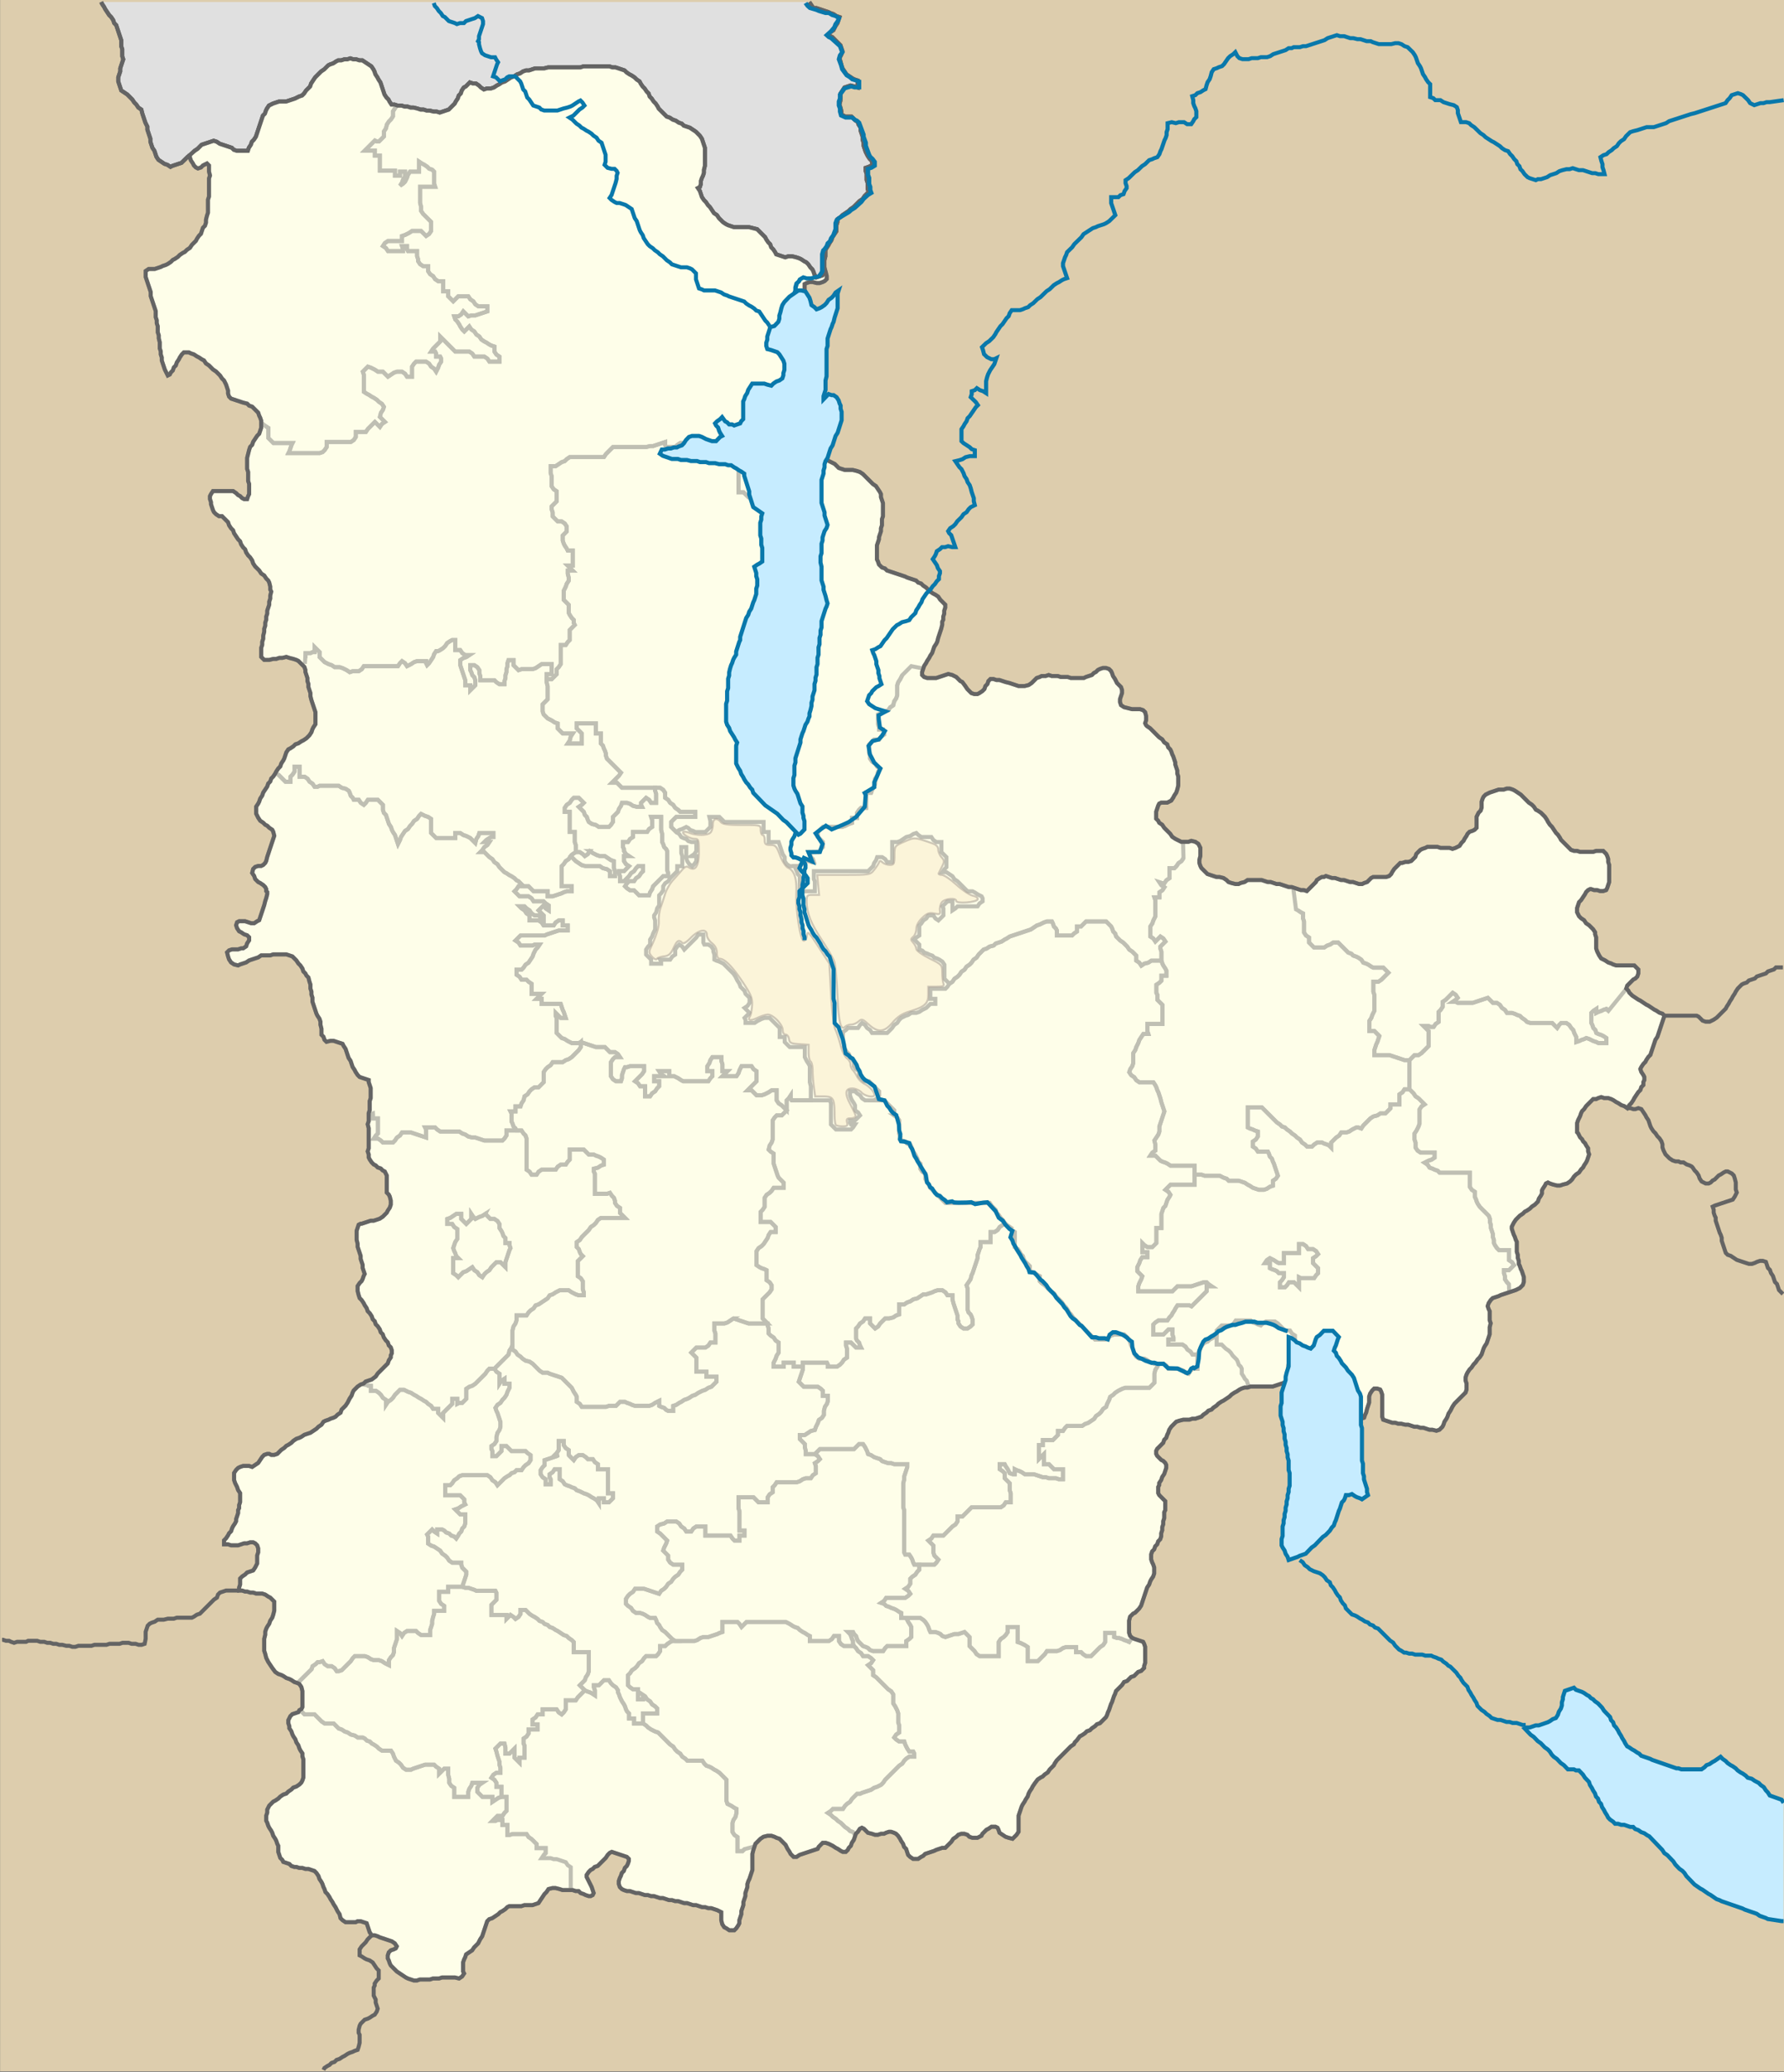 <svg xmlns="http://www.w3.org/2000/svg" width="532.8" height="618.468" viewBox="0 0 426.24 494.775"><rect x="0" y="0" width="426.24" height="494.775" fill="#808080" stroke="none"/><path style="opacity:.785;fill:#f6e1b9;fill-opacity:1;stroke:none" transform="matrix(.8 0 0 .8 -48.869 -21.41)" d="M61.123 26.764h532.832v618.278H61.123z"/><g style="display:inline"><g style="fill:#e0e0e0;fill-opacity:1;stroke:#646464;stroke-width:.96;stroke-linecap:butt;stroke-linejoin:miter;stroke-opacity:1;stroke-dasharray:none"><path d="m0 0 .24.48.48.72.24.479.96 1.441.48.48.48.72.24.72.48.48 1.2 3.6v1.44l.24.72v1.68l.24.719-.72 2.16v.721L4.08 18v.96l.72 2.16 1.44.96 1.2 1.2.48.72.48.48.48.72.72.479.24.961.72 2.159.48.96v.721l.72 2.16v.72l.48 1.439.48.721.48 1.44.48.719 1.44.961.72.24.72.48.48-.24 2.16-.72 1.44-1.44.72-.48.96-.96.72-.48.96-.96 2.88-.96.72.24.72.479 2.88.96.48.481.72.24h2.64l.24-.721.48-.719.24-.72.48-.48.48-.72 1.68-5.04.48-.48.24-.72.24-.48.48-.721.96-.479 1.44-.481h1.68l2.16-.719.96-.48.72-.24.48-.481.48-.719.96-.96.24-.72.96-1.44 1.44-1.44.72-.48.96-.96.48-.24.72-.24.72-.48.48-.24h.72l.72-.241h.72l.72-.239.72.239h.72l.72.241h.72l2.16 1.44.48.72.24.48.24.72.48.72.24.48.48.72.96 2.88.48.719.48.481.24.479.48.721h.72l.72.239h.96l.72.241h.72l.72.24h.72l.96.24.72.239h.72l.72.241h.72l.96.24h.72l.72.24 2.16-.721 1.44-1.439.24-.481.48-.719.24-.72.48-.481.24-.719.48-.72.48-.24.96-.96.72.24h.72l.72.48.48.48.72.48.72-.24h.96l.72-.24.72-.48.48-.241.72-.479.72-.24 1.44-.96.72-.241.72-.479.72-.24.72-.48.721-.24h.719l1.44-.481h2.16l.96-.239h7.681l.719-.24h6.241l.719.24h.72l2.16.72.481.479.719.481.48.24.721.48.479.48.72.48.24.48.481.72.479.48.481.72.479.479.24.721.481.48.479.719.481.481.479.72.24.48 1.92 1.92.72.24.72.48.72.24.72.479.72.241.48.48 1.44.48 1.44.96.96.96.481.72.719 2.159v4.321l-.24.96v.719l-.24.721-.239.48-.241.719v.721l-.24.72-.48.24.48.72.481 1.44.479.72.481.479.479.721.481.48.96 1.44.719.48.48.72.96.96.72.48.48.24 1.44.479h3.6l1.92.481 1.92 1.92.24.48.481.72.479.479.24.721.48.48.48.719.24.481 2.161.72.719-.241h.96l.96.241.72.24.48.24.72.48.481.24.479.48.481.72.479.479.24.481.241.72.479.719 1.441-.479.239-.481.24-.719v-2.401l.24-.96V59.28l.24-.481.48-.719.24-.48.481-.72.239-.72.96-1.441V53.28l.24-.72v-.721l.72-.479.48-.48 1.44-.96.48-.48.72-.48 1.44-1.44.72-.48.481-.72.96-.96-.241-.72V43.2l-.24-.72v-1.44l-.24-.72v-.72l.721-.24.96-.48-.241-.96-.48-.48-.48-.721-.48-.96-.48-1.439v-.72l-.24-.72v-.72l-.479-1.441V30l-.481-.72-.24-.72-.48-.24-.96-.96h-1.44l-.96-.48v-.72l-.24-.96-.239-.72.239-.96v-1.681l.96-1.439 1.44-.48.96.24.72.24v-1.681l-.72-.239-.479-.24-1.441-.96-.96-1.441-.24-.719-.24-.96-.239-.72.479-.96.24-.721-.48-1.439-1.92-1.92-.48-.24-.48-.481.48-.479.72-.481.481-.96.479-.719.481-1.44-.721-.24-.72-.48-.72-.24-.48-.24-2.88-.96h-.72L169.2 0" style="fill:#e0e0e0;fill-opacity:1;stroke:#646464;stroke-opacity:1" transform="translate(24.171 .48)"/></g></g><g style="display:inline"><path d="m436.949 285.545-.72-.241-.72-.48-.48-.24-.72-.48-.48-.24-.72-.24h-.96l-.72-.24-.72.24-.48.24h-.72l-1.68 1.68-.48.72-.48.48-.24.48-.24.72-.48.96-.24.72v2.16l.24.24.48.96.48.48.24.48.48.48.24.48.48.72v.72l.24.72-.48 1.44-.24.48-.48.72-.24.48-.48.48-.48.72-.72.48-.48.48-.48.72-.48.48-.72.48-.96.24-.72.24h-.72l-.96-.24-.72-.24-.48-.24-.48.24-.24.48-.48.72-.24.48v.72l-.24.48-.48.72-.24.72-.72.72-.72.48-.48.48-.72.48-.48.24-.48.48-.72.48-.96.96-.48.72-.48.96v.48l.48 1.44.24.48.24.72.24.48v2.4l.24.72v.72l.24.72v.72l.24.48.24.72.24.48.48 1.44v1.2l-.24.72-.72.72-.96.48-3.6 1.2-.48.24-1.44.48-.48.48-.48.72-.24.72.24.72.24.48v2.16l.24.72-.24.96v1.68l-.72 2.16-.48.72-.24.48-.48 1.44-.48.72-.48.48-.48.72-.48.48-.48.72-.48.48-.48.72-.24.48-.24.72v.72l.24.72v1.44l-.24.72-2.64 2.64-.48.72-.48.96-.48.72-.24.72-.24.48-.48.72-.24.72-.24.48-.72.72-.72.24-.96-.24h-.72l-1.44-.48h-.72l-.72-.24h-.72l-1.44-.48h-.72l-.96-.24h-.72l-.72-.24h-.72l-2.16-.72-.24-.72v-5.28l-.24-.72-.24-.48-.72-.24h-.72l-.48.48-.48.72-.24.72v1.44l-.48 1.44-.24.96-.24.48-.24.72-.72.24-.96.48h-1.68l-.96-.24-.72-.48-.48-.48-.48-.24h-.72l-.48.24-.48.48-.24.72-.24.96-.24.72-.24.96-.48.96h-.24l-.72-.24-.48-.48-.24-.48-.48-.48-.48-.72-.24-.48-.48-.48v-.72l-.24-.72v-.72l-.24-.72-.48-.96-.72-.48-.24-.48-.48-.48-.24-.48-.48-1.44v-.72l-.48-.96-.48-.48-.72-.24h-.72l-.96.24-2.88.96h-5.28l-.72.24h-.72l-.72.24-.48.24-.72.48-.48.24-.72.48-.48.48-1.44.96-.48.24-.72.48-.48.48-.72.48-.48.48-.72.24-.48.48-.72.48-.48.48-1.44.48h-.72l-.72.24h-1.44l-.96.24-.72.24-1.2 1.2-.48.72-.24.72-.24.48-.24.72-.48.48-.24.72-1.44 1.44-.24.48v.72l.24.48.96.96.48.24.48.48.24.48v.72l-.48 1.44-.48.72-.24.72-.48.72v.48l-.24.48v1.44l.24.48 1.44 1.44v2.16l-.24.48v1.44l-.24.72v.72l-.24.72v.72l-.24.72v.72l-.24.72-.48.48-.24.72-.48.48-.24.72-.48.48-.24.72v1.2l.24.72.24.48.24.72v1.44l-.24.72-.48.72-.24.48-.24.72-.48.72-1.44 4.32-.48.72-.96.96-.48.24-.72.72-.24.96v2.88l.24.72.48.48.48.24 2.16.72.24.48.24.72v3.84l-.24.72v.48l-.72.72-.72.24-.96.96-.72.24-.96.96-.72.24-.48.72-1.44 1.44-.24.72-.24.48-.48 1.44-.24.48-.48 1.44-.24.48-.24.72-.24.48-1.44 1.44-.72.24-.48.48-.72.48-.48.48-.72.24-.48.48-.72.48-.48.24-.72.96-.48.48-.24.48-.72.48-3.36 3.36-.48.72-.24.48-.96.96-.48.72-.72.48-.48.48-.48.24-.72.48-.72.96-.48.72-.24.48-.48.72-.24.48-.24.72-.48.72-.24.48-.48.72-.24.48-.72 2.16v3.84l-.48.72-.96.96-.96-.24-.72-.24-1.44-.96-.24-.72-.24-.48-.48-.24h-.96l-.72.48-.48.24-.96.96-.24.48-.96.48h-1.2l-.72-.24-.48-.48-.72-.24h-.72l-.72.24-.48.48-.72.48-.48.72-1.44 1.44h-.72l-1.44.48-.48.24-2.16.72-.48.48-.48.24-.72.48h-1.2l-.72-.48-.48-.48-.48-1.44-.48-.48-.24-.72-.48-.72-.24-.48-.48-.72-.48-.48-.48-.24-.72-.24h-.48l-.72.24-.48.24h-.72l-.72.24h-.72l-.72-.24-.96-.24-.96-.96-.48-.24-.48.24-.48.72-.48.48-.48 1.44-.48.72-.24.72-.48.48-.24.48-.48.48h-.72l-.48-.24-.72-.48-.48-.24-.72-.48-.96-.48-.72-.24h-.72l-.96.96-.24.48-4.32 1.44-.72.48h-.72l-.72-.72-.24-.48-.48-.72-.48-.96-1.44-1.44-.72-.24-.48-.24-.72-.24h-.96l-.96.24-.72.48-1.2 1.2-.48 1.44-.24.96v3.84l-.72 2.16-.24.48-.24.72v.72l-.48 1.44v.72l-.48 1.44v.72l-.48 1.44v.72l-.48 1.44v.72l-.24.48-.48.72-.48.48h-1.2l-.72-.48-.48-.24-.48-.72-.24-.96v-1.92l-.96-.48-1.44-.48h-.72l-.72-.24h-.72l-1.44-.48h-.72l-1.44-.48h-.72l-1.44-.48h-.72l-.72-.24h-.72l-1.44-.48h-.72l-1.44-.48h-.72l-.72-.24h-.72l-1.44-.48h-.72l-1.44-.48h-.72l-.72-.24-.48-.24-.48-.48-.24-.72v-.72l.24-.72.24-.48.24-.72.48-.48.24-.72.48-.48.24-.48.24-.72v-.48l-.48-.48-3.6-1.2-.48.24-.48.48-.48.72-1.92 1.92-.72.24-.48.48-.48.24-.48.48-.48.72v.48l1.2 2.4.48 1.44-.24.48-.48.24h-.48l-.72-.24-.48-.24-.72-.24-.48-.48h-.72l-.72-.24h-2.4l-.72-.24-.96-.24h-.72l-.96.24-.48.72-.48.48-1.44 2.16-1.44.48h-1.92l-.72.24h-2.88l-.48.24-.48.48-.72.48-.48.24-.48.48-1.44.96-.72.24-.48.48-1.2 3.6-.48.72-.48.96-.96.96-.48.72-1.44.96-.24.72-.24.48-.24.72v2.16l.24.48-.48.72-.72.48-.96-.24h-3.12l-.72.24h-1.44l-.72.24h-2.4l-.72.24h-.72l-1.44-.48-.48-.24-2.16-1.44-1.44-1.44-.24-.48-.24-.72-.24-.48v-.72l.24-.72.48-.48.72-.24.48-.24.24-.48-.48-.72-.72-.48-2.88-.96-.48-.24-.72-.24h-.72l-.48-.72-.72-2.16-1.44-.48h-.72l-.48.24h-2.4l-.72-.48-.48-.48-.24-.96-.48-.72-.48-.96-.48-.72-.24-.48-.48-.72-.24-.48-.48-.72-.48-.48-.24-.72-.24-.48-.24-.72-.24-.48-.48-.72-.24-.72-.48-.72-.48-.48-1.44-.48h-.72l-.72-.24h-.72l-.72-.24h-.48l-.72-.24-.48-.48-1.44-.48-.24-.48-.48-.48-.48-1.44v-1.44l-.24-.48-.24-.72-.24-.48-.48-.72-.24-.72-.24-.48-.48-.72-.24-.48-.24-.72-.24-.48v-1.2l.24-.72v-.72l.48-.96.96-.96.48-.24.72-.48.48-.48.72-.48.72-.24.48-.48.72-.48.48-.48.72-.24.72-.48.48-.48.24-.48.24-.72v-4.32l-.24-.72v-.72l-.48-.72-.24-.48-.24-.72-.48-.72-.24-.72-.48-.72-.24-.48-.24-.72-.48-.72v-.48l-.24-.72v-.72l.48-.96.48-.48 1.44-.48.24-.48.48-.24.24-.48v-3.84l-.24-.96-.48-.72-.48-.24-.72-.24-.72-.48-.48-.24-.72-.24-.72-.48-.48-.24-.72-.24-.72-.48-.72-.96-.96-1.44-.48-.96-.24-.96-.24-.72v-2.88l.24-.96v-.72l.24-.72.24-.48.48-.72.24-.72.48-.72.24-.72.24-.96v-2.16l-.96-.96-.48-.24-.72-.48-.72-.24h-1.44l-.72-.24h-.72l-.72-.24h-.48l-.72-.24h-.72v-.72l.24-.72v-1.44l.48-.48.72-.48.48-.48 1.44-.48.48-.72.48-.96v-1.92l.24-.72v-.96l-.24-.72-.48-.48-.48-.24h-.72l-.72.24h-.72l-1.44.48h-1.68l-.72-.24h-.96v-.96l.48-.48.48-.72.24-.48.48-.48.24-.72.24-.48.48-.72.24-.48v-.48l.48-1.44v-.72l.24-.48v-.72l.24-.72v-2.16l-.48-.72-.24-.72-.48-.96-.24-.72v-1.68l.48-.72.48-.48.48-.24.72-.24h1.44l.72.24 1.44-.96.96-1.44.48-.48.72-.24h.48l.48.24h.72l.72-.24.96-.96.72-.48.48-.48.48-.24.72-.48.48-.48.72-.48.72-.24.48-.24.72-.48 1.44-.48 1.44-.96.48-.48.72-.48.48-.72.48-.24.72-.24.48-.24.72-.24.48-.24.48-.48.72-.48.24-.72.96-.96.48-.72.48-.96.48-.72.24-.72.24-.48.96-.96.72-.48.72-.24.48-.48 1.44-.48.96-.72.48-.72 2.4-2.4.24-.72.48-.72v-.48l.24-.48v-.72l-.24-.72-.48-.48-.24-.72-.48-.48-.48-.72-.24-.72-.48-.48-.24-.72-.48-.72-.48-.48-.24-.72-.48-.48-.24-.72-.48-.72-.48-.48-.24-.72-.48-.72-.24-.48-.48-.72-.48-.48-.24-.72-.24-.96v-1.2l.48-.72.48-.48.24-.48.24-.72.24-.48-.48-1.44v-.72l-.48-1.44v-.72l-.72-2.16v-.72l-.24-.96v-2.16l.48-1.44.48-.24h.24l2.16-.72h.72l1.44-.48.72-.48.96-.96.24-.48.48-.72.24-.72v-.96l-.24-.96-.24-.48-.48-.48v-4.08l-.48-.96-.48-.24-.48-.48-.72-.24-.48-.48-.48-.24-.48-.48-.48-.72-.24-.48v-.72l-.24-.72.24-.72v-4.8l-.24-.96.24-.72v-1.92l.24-.72v-2.16l.24-.72v-2.4l-.48-1.44v-.48l-2.16-.72-.48-.48-.48-.72-.24-.48-.48-.72-.48-1.44-.48-.72-.72-2.16-.48-.72-.24-.48-2.16-.72h-.72l-.96.24-.48-.48-.24-.72-.48-.48v-1.44l-.24-.96v-.72l-.24-.72-.48-.72-.24-.48-.96-2.88v-.96l-.24-.72v-.72l-.24-.72v-.96l-.24-.72-.24-.96-.48-.48-.24-.48-.48-.48-.24-.72-.48-.72-.48-.48-.48-.72-.96-.96-1.44-.48h-3.12l-.72.24h-2.16l-.72.48-2.16.72-.72.48-1.44.48-.48.24-.96-.24-.72-.48-.48-.72-.24-.72-.24-.96.48-.48.72-.24h1.44l.72-.24h.48l.72-.48.24-.72.48-.72v-.72l-.48-.48-.72-.24-.72-.48-.48-.24-.48-.72-.24-.72.24-.72.48-.24h1.44l1.44.48h.72l.72-.48.48-.24 1.2-3.6.24-.96.24-.72.24-.96v-.48l-.24-.24v-.48l-.24-.48-.48-.48-.72-.48-.48-.24-.72-.72-.24-.72-.48-.72.24-.96.48-.48.72-.24h.72l.48-.24.48-.48.24-.48.24-.96 1.68-5.04-.24-.96-.24-.48-.72-.48-.48-.48-.48-.24-.48-.48-.72-.48-.48-.72-.48-.96v-1.68l.48-.72.24-.48.24-.72.48-.72.24-.72.96-1.44.24-.72.48-.48.24-.72.48-.48.48-.72.24-.48.48-.72.48-.48.24-.72.48-.72.24-.48.48-1.44.48-.72.48-.24.72-.48.48-.48.72-.24.72-.48.48-.24.72-.48.72-.72.48-.72.24-.72.24-.48.48-.72v-2.88l-.96-2.88-.24-.96v-.72l-.48-1.44v-.72l-.24-.72v-.72l-.48-1.44v-.48l-.24-.72-1.44-1.44-.48-.24-.72-.24-.96-.24-.72-.24-.96.24h-.72l-.72.24h-.72l-.96.24h-1.2l-.72-.72v-2.16l.24-.72v-.72l.24-.72v-.72l.24-.96v-.72l.24-.72v-.72l.24-.72v-.72l.24-.72v-.72l.48-1.44v-.72l.24-.72v-.72l.24-.96-.24-.48v-.72l-.24-.96-.24-.48-.48-.48-.48-.72-.72-.48-.48-.72-.96-.96-.48-.72-.24-.72-.48-.72-.48-.48-.48-.72-.24-.72-.48-.48-.48-.72-.24-.72-.48-.48-.96-1.44-.24-.72-.48-.48-.48-.72-.24-.72-1.44-1.44h-.72l-.72-.48-.48-.48-.24-.48-.48-1.44v-.48l-.24-.72v-.72l.24-.48.48-.72h4.8l.72.48.48.48.48.24.48.48.48.24h.72l.24-.72.24-.48v-2.4l-.24-.72v-2.16l-.24-.72v-2.64l.48-1.92.24-.72.48-.48.24-.72.96-1.44.48-.48.48-1.44v-1.68l-.24-.72-.24-.48-.24-.72-1.44-1.44-.72-.24-.48-.48-.96-.24-2.88-.96-.48-.48-.24-.72v-.72l-.48-1.44-.48-.96-.48-.48-.48-.72-.96-.96-.72-.48-.96-.96-.72-.48-.48-.72-.48-.24-.72-.48-.48-.24-.72-.48-.72-.24-.48-.24h-1.2l-.48.48-.48.72-.24.48-.48.72-.24.72-.48.48-.24.72-.48.48-.24.48-.48.24-.72-1.44-.72-2.16v-.72l-.24-.72v-.72l-.24-.72v-1.44l-.24-.96v-.72l-.24-.72v-1.44l-.24-.72v-.72l-.24-.72v-1.44l-1.2-3.6v-.96l-1.2-3.6v-1.44l.72-.48h1.44l1.44-.48.48-.24.72-.24.48-.24.72-.48.48-.48.48-.24.72-.48.48-.48.72-.48.48-.24.48-.48.72-.48.48-.72.96-.96.24-.48.48-.72.48-.48.48-1.44.48-.48.24-.72v-.72l.24-.96.24-.72v-3.12l.24-.72v-4.32l.24-.72-.24-.96v-1.44l-.48-.48-.96.48-.48.48-.72.24-.48-.24-.48-.48-.24-.48-.48-.72-.24-.72-.034-.546 1.166-1.028.719-.48.96-.96 2.88-.96.72.24.72.48 2.88.96.48.48.72.24h2.64l.24-.72.48-.72.24-.72.48-.48.48-.72 1.68-5.04.48-.48.24-.72.24-.48.48-.72.96-.48 1.44-.48h1.68l2.16-.72.96-.48.72-.24.48-.48.48-.72.96-.96.24-.72.96-1.44 1.44-1.44.72-.48.96-.96.48-.24.72-.24.72-.48.48-.24h.72l.72-.24h.72l.72-.24.72.24h.72l.72.24h.72l2.16 1.44.48.72.24.48.24.72.48.72.24.48.48.72.96 2.88.48.72.48.48.24.48.48.72h.72l.72.24h.96l.72.24h.72l.72.24h.72l.96.24.72.24h.72l.72.24h.72l.96.24h.72l.72.24 2.16-.72 1.44-1.44.24-.48.48-.72.24-.72.48-.48.24-.72.48-.72.48-.24.96-.96.72.24h.72l.72.48.48.48.72.48.72-.24h.96l.72-.24.72-.48.48-.24.72-.48.72-.24 1.44-.96.72-.24.72-.48.72-.24.72-.48.721-.24h.719l1.44-.48h2.16l.96-.24h7.681l.719-.24h6.241l.719.24h.72l2.16.72.481.48.719.48.48.24.721.48.479.48.72.48.24.48.481.72.479.48.481.72.479.48.24.72.481.48.479.72.481.48.479.72.24.48 1.92 1.92.72.24.72.48.72.24.72.48.72.24.48.48 1.44.48 1.44.96.96.96.481.72.719 2.16v4.32l-.24.96v.72l-.24.72-.239.48-.241.72v.72l-.24.72-.48.24.48.72.481 1.44.479.72.481.48.479.72.481.48.96 1.44.719.48.48.72.96.96.72.48.48.24 1.44.48h3.6l1.92.48 1.92 1.92.24.48.481.72.479.48.24.72.48.48.48.72.24.48 2.161.72.719-.24h.96l.96.24.72.24.48.24.72.48.481.24.479.48.481.72.479.48.24.48.241.72.479.72 1.441-.48.239-.48.394-.892.155.546.24.96v.72l-.48.48-.48.24-.72.24h-.72l-.96-.24h-.72l-.72.24-.48.24v1.68l.24.48.48 1.44.24.48.72 2.16v.72l.24.48v4.08l-.48 1.44v.72l-.48 1.44v.72l-.24.72-.24.96v.72l-.24.72v.72l-.48 1.44v.72l-.24.96v3.12l-.24.72v6.96l-.24.72v2.4l.24.72v1.44l.24.72v2.4l.24.72.96.96h1.44l1.44-.96.48-.48.96-.48.72.48 1.44.72.96.96 1.44.48h1.92l.96.24.72.24.72.48 2.4 2.4.72.48.96 1.44.24.48v.72l.48 1.44v3.12l-.24.72v1.44l-.24.72v.72l-.48 1.44v.48l-.48 1.44v3.36l.24.48.24.72.72.72.72.24.48.48 4.32 1.44.48.24 2.16.72.48.48.72.24.48.48.72.48.96.96.72.48.48.24.72.48.48.72 1.2 1.2v.72l-.24.72v.72l-.24.72v.72l-.24.48v.72l-.24.96-.72 2.16-.24.96-.24.48-.48.72-.48 1.44-.48.72-.24.48-.48.72-.24.48-.48.72-.48 1.44v.72l.48.48.72.24h2.16l2.88-.96.96.24.96.48.96.96.48.24.72.96.48.72.96.96.72.24h.72l.48-.24.72-.48.48-.48.24-.72.48-.48.24-.72.48-.48h.72l.72.24h.72l1.44.48.96.24 2.16.72h1.44l.96-.24.72-.48 1.2-1.2.72-.24.48-.24h.96l.72-.24.72.24h1.44l.72.24h1.68l.72.24h3.12l.48-.24 1.44-.48.48-.48.48-.24.48-.48.48-.24.72-.24h.72l.72.24.48.48.24.48.24.72.48.72.48.96.96.96.24.72v.72l-.48 1.44v.72l.24.72.72.48 1.92.48h1.92l.72.24.48.48.24.96v.96l-.24.72.24.48.24.24.72.48 2.16 2.16.72.48.48.72.72.48.24.72.48.48.24.48.24.72.24.48.48 1.44v.48l.48 1.44v.72l.24.72v2.16l-.24.96-.24.72-.48.72-.24.48-.48.72-.96.48h-1.44l-.48.24-.24.48-.48 1.44v1.68l.48.48.24.48.72.48.48.72 1.44 1.44.48.72.72.48 1.44.72h1.68l.72-.24.96.24.72.48.48.96v1.92l-.24.96v.72l.24.72.24.48 1.44 1.44 2.16.72h.72l.96.24.72.48.48.48.72.24.96.24h.72l.48-.24.96-.24.72-.48h3.36l1.44.48h.72l1.44.48h.72l2.16.72h.72l2.16.72h.72l.72.24 2.16-2.16.24-.48.72-.48.48-.24h.48l.48-.24 1.44.48h.72l1.44.48h.72l1.44.48h.72l1.44.48h.72l.48-.24.72-.24.96-.96.48-.24h3.12l.72-.24.48-.48.24-.48.48-.72 1.44-1.44h.48l.72-.24h.72l.72-.24.96-.96.24-.72.96-.96.48-.24.72-.24.48-.24h2.4l.72.24h2.16l.72.24.72-.24.96-.48.48-.72.48-.48.24-.48.48-.72.24-.48.48-.48.72-.24.48-.24.48-.48v-2.64l.48-.96.48-.48.24-.72v-1.44l.24-.72.24-.48.48-.48.96-.48 2.16-.72h1.2l.72-.24h.72l.72.24.48.24 1.44.96 1.92 1.92.72.48.48.48.48.72.48.24.72.48.96.96.48.72.24.48.48.72.48.48.96 1.44.48.48.48.72.24.48 2.4 2.4.72.24h.72l.72.24h3.12l.72-.24h1.68l.72.72.24.48.24.72v.72l.24.72v4.08l-.48 1.44-.24.48-.72.24h-.72l-.72-.24h-.72l-.72-.24h-.24l-.48.24-.48.48-.24.48-.96 1.44-.48.48-.48 1.44v.96l.48.96.48.48.72.48.48.72.72.48.96.96.48.72v.48l.24.72v2.64l.24.72.48.96.48.72.96.48.72.48.72.24.48.24.72.24h4.32l.96.96v.96l-.24.72-.48.48-.48.24-1.44 1.44-.24.72.48.48.24.48.72.72 1.44.96.48.24 1.44.96.48.24 1.44.96.48.24.72.48.72.24.48.48-1.68 5.04-.48.72-1.2 3.6-.48.48-.48.72-.24.48-.48.48-.48.72-.24.48.24.72.48.72.24.48v.72l-.24.48v.72l-.48.48-.24.72-.48.48-.96 1.44-.24.48-.48.72-.48.48-.48.72z" style="fill:#fefee9;fill-opacity:1;stroke:#646464;stroke-width:.96;stroke-linecap:butt;stroke-linejoin:miter;stroke-opacity:1;stroke-dasharray:none" transform="translate(-48.869 -21.41)"/><path style="fill:none;stroke:#646464;stroke-width:.96;stroke-linecap:butt;stroke-linejoin:miter;stroke-opacity:1;stroke-dasharray:none" d="M446.549 263.945h7.68l.48.24.96.96.72.239h.96l.96-.48.72-.48 2.16-2.16.24-.48.48-.72.24-.48.48-.72.24-.48.48-.72.24-.48.48-.72.96-.96.48-.24.72-.24.48-.48 1.44-.48.48-.48 2.16-.72.48-.48 1.44-.48.48-.48h1.666m0 78-.24-.24-.706-.72-.48-1.44-.48-.48-.48-1.44-.48-.72-.24-.72-.48-.48-.48-1.44-.72-.24h-.72l-.72.24-.48.24-.72.24h-.72l-2.88-.96-1.44-.96-.72-.24-.48-.48-.96-2.88v-.72l-.24-.72-.24-.48-.96-2.88v-.72l-.24-.48-.24-.72v-.72l-.24-.72.48-.24 4.32-1.44.48-.72.48-.96-.24-.72v-1.68l-.24-.96-.24-.72-.48-.48-.96-.48h-.48l-.48.24-.72.48-.48.24-.96.96-.48.24-.48.48-.48.24h-.72l-.96-.48-.48-.72-.24-.72-.48-.72-.48-.48-.48-.72-.24-.24-.48-.24-.72-.24-.72-.48h-.72l-.48-.24h-.72l-.72-.24-.72-.48-.96-.96-.48-.96-.24-.72v-.72l-.24-.72-.48-.72-.48-.48-.48-.72-.48-.48-.48-.72-.24-.48-.48-1.44-.48-.72-.24-.48-.96-1.44-.72-.24-.72.24h-.48l-.72-.24h-.72m-331.68 115.2h-3.12l-.72.24-.72.24-.48.48-.24.72-.72.48-.48.48-.48.48-.48.48-.48.48-.48.48-.48.48-.48.48-.72.24-.72.48-.48.24H91.11l-.72.24h-1.44l-.96.24h-1.44l-.72.48-.72.24-.48.24-.48.48-.24.72-.24.72v1.68l-.24 1.2-.72.24h-.72l-.72-.24h-.96l-.72-.24h-1.44l-.72.24h-2.4l-.72.24h-2.88l-.72.24h-3.12l-.72.24h-.72l-.72-.24h-.72l-.96-.24h-.72l-.72-.24h-.72l-.72-.24h-.72l-.72-.24h-.96l-.72-.24h-2.16l-.48.24h-2.16l-.72.24-.72-.24-.48-.24h-.72l-.72-.24h-.24m76.8 102.72.24-.48.72-.48.48-.24.48-.48.72-.24.48-.48.72-.24.72-.48.48-.24.72-.48.48-.24.72-.24.48-.24.72-.24.24-.72.24-.96v-1.92l-.24-.48v-.72l.24-.96.24-.48.96-.96.72-.24.48-.24.72-.48.48-.24.48-.72.24-.72-.48-1.44v-.72l-.48-.96v-1.92l.24-.48v-.48l.48-.72.48-.48v-1.92l-.48-.48-.96-1.44-.72-.48-.72-.24-.48-.24-.72-.48-.48-.24v-1.44l.48-.72.96-.96.48-.72.96-.96M245.84 85.97v-2.4l.24-.96v-1.44l.24-.48.48-.72.24-.48.481-.72.239-.72.96-1.44v-1.44l.24-.72v-.72l.72-.48.48-.48 1.44-.96.48-.48.72-.48 1.44-1.44.72-.48.481-.72.96-.96-.241-.72v-1.44l-.24-.72v-1.44l-.24-.72v-.72l.721-.24.96-.48-.241-.96-.48-.48-.48-.72-.48-.96-.48-1.44v-.72l-.24-.72v-.72l-.479-1.44v-.72l-.481-.72-.24-.72-.48-.24-.96-.96h-1.44l-.96-.48v-.72l-.24-.96-.239-.72.239-.96v-1.68l.96-1.44 1.44-.48.96.24.72.24v-1.68l-.72-.24-.479-.24-1.441-.96-.96-1.44-.24-.72-.24-.96-.239-.72.479-.96.24-.72-.48-1.44-1.92-1.92-.48-.24-.48-.48.48-.48.72-.48.481-.96.479-.72.481-1.44-.721-.24-.72-.48-.72-.24-.48-.24-2.88-.96h-.72l-.96-1.44m-169.2 0 .24.48.48.72.24.48.96 1.44.48.48.48.72.24.72.48.48 1.2 3.6v1.44l.24.72v1.68l.24.72-.72 2.16v.72l-.48 1.44v.96l.72 2.16 1.44.96 1.2 1.2.48.72.48.48.48.72.72.48.24.96.72 2.16.48.96v.72l.72 2.16v.72l.48 1.44.48.72.48 1.44.48.72 1.44.96.72.24.72.48.48-.24 2.16-.72 1.944-1.86" transform="translate(-48.869 -21.41)"/></g><g style="display:inline;opacity:.408"><path style="fill:none;stroke:#646464;stroke-width:.96;stroke-linecap:butt;stroke-linejoin:miter;stroke-opacity:1;stroke-dasharray:none" d="m357.875 233.598.64 4.967.48.24.72.479.48.241v1.2l.24.72v2.64l.48.72.72.479v1.201l1.2 1.2h2.4l.72-.481.72-.239.72-.48h1.2l2.4 2.4.72.24.48.48.72.24.48.24.72.48.48.719.72.241.48.24.72.479.48.241h2.4l1.2 1.2-1.68 1.679-.72.481h-1.2v2.399l.24.721v3.84l-.48.96-.24.72-.48.719v2.401h1.2l1.2 1.2-.48 1.439-.24.481-.48 1.44v1.199h3.6l3.6 1.201h1.2v6.96h-1.2l-.48.719-.72.481v2.4h-2.16v.96l-1.2 1.199h-1.2l-.72.481-.96.24-.72.48-1.68 1.68-.48.72-.72-.24h-.48l-.96.48-.72.48-.72.24h-1.2l-.48.72-.72.48-1.2 1.199v1.201l-.48-.48-.48-.24-.72-.24-.48-.241h-1.2l-.72.481-.48.479h-1.2l-.48-.479-.72-.481-.48-.719-.72-.48-.48-.48-.72-.48-.48-.48-.72-.48-.48-.48-.72-.24-.48-.48-.72-.48-3.6-3.6h-3.36v4.8l.48.24.72.24.48.239.72.241v1.2l-.48.72-.72.48v1.199l.72.481.48.72h2.4l.24.48.24.72.48.48.24.72.24.479.96 2.881-.48.72-.72.479v1.201l-.72.24-.72.479-.72.241h-1.2l-1.44-.48-.72-.48-.48-.241-.72-.479-1.44-.481h-2.4l-.48-.479-.72-.24-.96-.48h-3.6l-.72-.24h-1.68v-2.16h-5.76l-.72-.481-.48-.239-.72-.24-.48-.24-1.2-1.201h-1.2l.48-.719.72-.48v-1.44l-.24-.96.96-1.441.24-.719v-1.2l1.2-3.6-.72-2.16-.24-.96-.48-1.441-.24-.479-.24-.72-.24-.48-.48-.72h-3.36l-.72-.481-.48-.719-.72-.48-.48-.72.24-.72.48-.72.24-.721v-2.399l.48-.72.24-.72.48-.96.24-.72.96-1.441h1.2l-.24-.719v-1.68h3.6v-4.561l-1.2-1.199v-1.2l-.24-.48v-1.92l.72-.48.48-.48v-1.2h1.2v-1.201l-.24-.479-.48-.72-.24-.48-.24-.72v-2.16l-.24-.72v-.48l1.2-1.201-.48-.719-.72-.48-1.2 1.199-.48-.719-.72-.48v-2.4l.48-.72.24-.721.48-.96v-3.839l-.24-.72h1.2v-1.2l.72-.48.48-.721-.72-.479-.48-.72.72.239h.48l.48-.719.72-.48v-2.4h1.2l.48-.481.48-.719.72-.48.48-.721M184.754 368.885l1.2 1.2.48-.721.721-.479h.96l.72.479.48.481h1.2l.48.72.72.48v1.199h2.4v5.761h1.2v1.199l-.96.961h-1.2v-.961h-1.2v1.201l-.48-.72-.72-.481-.48-.239-.72-.48-.48-.241-.72-.239-.96-.48-.72-.241-.48-.479-.72-.24-.48-.241-.72-.239-.48-.24-.48-.72-.72-.48v-2.401h-1.2l-.48.721-.72.48v.72l.24.48v1.2h-1.2v-1.2l-.72-.48-.48-.72v-.96l.48-.72.48-.481v-1.199l2.88-.96.48-.24h-.96l.48-.48.48-.72v-2.16h1.2v.96l.48.719.72.481v1.2z" transform="translate(-48.869 -21.41)"/><path style="fill:none;stroke:#646464;stroke-width:.96;stroke-linecap:butt;stroke-linejoin:miter;stroke-opacity:1;stroke-dasharray:none" d="m224.115 336.244 3.6 1.201h4.56v.48l.24.72v1.2l.48.479.72.481.48.72.72.48v2.4l-.48.72-.24.72-.48.96v.96h2.4v-.96h2.4v.96h2.16v.72l-.96 2.879 1.2 1.201h3.36l.72.48.48.48v1.2h1.2v1.2l-.24.72-.48.719-.24.96v.96l-.48.721-.72.48-.24.719-.48.961-.24.72-.96.24-1.44.96h-1.2v.96l1.2 1.199v.721l.24.96v.72h2.16l.72.48.48.72-.48.479-.72.481.24.72v1.679l-.72.481-.48.72h-1.2l-.72.24-.72.48-.72.239h-4.8l-.48.721-.48.48v1.2l-.72.479-.48.721v1.2h-2.16l-1.2-1.2h-3.6v2.64l.24.719v4.561h1.2v1.2h-1.2v1.199h-1.2l-.48-.479-.48-.72h-6v-2.16h-2.16l-.72.48-.48.72h-1.2l-.48-.72-.72-.48-.48-.721-.72-.479h-2.16l-.72.479-.96.241-.72.48v1.2l.72.48 1.68 1.679-.24.721-.48.96-.24.72 1.2 1.2v.96l.48.72.72.48h2.16v1.199l-.48.481-.48.72-.72.48-.48.48-.48.72-.72.48-.48.719-.48.481-.72.479-.48.721-3.6-1.2h-2.16l-.48.72-.72.48-.48.48-.48.719v1.201l.48.48.72.479.48.721.72.48h.96l.72.24.48.24.72.48.48.24h1.2l.24.479.24.721.48.48.24.48.48.72.72.48 1.68 1.68.72.479h-.72l-.48.241-.72.48-.48.48h-1.2v1.2l-.48.72-.48.48h-2.4l-.48.479-.48.721-.72.48-.48.719-.48.481-.72.479-.48.721-.48.48v2.4l.48.479.72.481h1.2v2.399h1.2v-.719l-.24-.48.72.48.48.719.72.481.48.72.72.48.48.479v1.201h-3.36v2.4h-2.16v-1.2h-1.2v-1.2l-.48-.48-.24-.48-.24-.72-.24-.48-.48-.72-.48-.96-.24-.72-.24-.48v-.48l-.48-.721-.72-.479-.48-.481-.48-.719h-1.2l-1.2 1.2h-1.2v.479l.24.721v1.199l-.72-.479-.48-.24-.72-.241-.48-.239-1.2-1.2 1.2-1.2.24-.72.48-.721.24-.719v-4.56h-3.6v-2.4l-.48-.48-.72-.48-.48-.48-.72-.24-1.44-.96-.48-.24-.72-.48-.72-.24-.48-.48-.72-.241-.48-.479-.72-.24-.48-.48-.72-.48-.48-.241-.72-.479-.96-.96h-1.2v.96l-.48.72-.72.48-.48-.48-.72-.48-.96.96v-.96h-3.6v-2.4l1.2-1.2v-1.68l-.24-.481h-4.56l-.48-.239-1.44-.48h-.72l-.72-.241.96-2.879v-.72l-.96-.96-.24-.72v-.48h-2.16l-.72-.48-.48-.721-.48-.479-.72-.48-.48-.72-1.44-.96-.72-.24-.72-.48v-1.681l-.24-.479 1.2-1.2.48.48.72.48v-.96h1.2l.48.24.48.479.72.241.48.48.72.239.48.481.48-.72.24-.48.48-.48.24-.72.48-.48.24-.721v-2.159h-1.2l-1.2-1.2.72-.24.72-.48.96-.48-.24-.48v-.72l-.96-.96h-3.6v-2.4h1.2l.48-.48.48-.72.72-.48.48-.48.72-.24h6l.72.48.48.72.72.479.48.721 1.68-1.68.72-.48.48-.24.48-.481.72-.239.48-.48h1.2l.48-.72.48-.481.72-.479.48-.72v-1.2l-.72-.48-.48-.48h-3.36l-1.2-1.2h-1.2v1.2l-1.2 1.2h-.96v-1.2l-.24-.48v-.72l.72-.481.48-.719v-.96l.24-.96.48-.72.24-.72v-1.2l-.72-2.16-.24-.481-.24-.719.48-.72.72-.48.48-.72.48-.481.48-.719.24-.72.48-.96v-.96h-1.2v-1.2l-.72.48-.48.72v-2.4l-.72-.48-.48-.721 3.36-3.359.24-.96.48-.721.24-.719v1.2l.72.48.48.72.72.479.48.481.72.479.96.241.72.48 1.68 1.68.72.479h1.2l.48.241 2.88.96 2.4 2.4.48.96.48.72.24.48v1.2l.72.48.48.719h5.76l.72-.239h1.68l.96-.96h1.2l.48.24.72.24.48.24.72.24h3.36l.72-.24.72-.48.96-.48v1.2l.48.239.72.241.48.48.48.239h1.2v-1.199l.72-.24.72-.48.48-.24.72-.48.72-.24.48-.241.72-.479.72-.24.72-.48.96-.48.72-.241.72-.479.72-.24 1.2-1.201v-1.199h-2.4v-1.2h-2.4v-3.36l-1.2-1.2 1.2-1.201h2.16l.72-.479.48-.72h1.2v-2.16l-.24-.72v-1.68h2.4l.72-.241 1.44-.96z" transform="translate(-48.869 -21.41)"/><path style="fill:none;stroke:#646464;stroke-width:.96;stroke-linecap:butt;stroke-linejoin:miter;stroke-opacity:1;stroke-dasharray:none" d="M182.354 366.485v1.2l-.48.72-.48.48h.96l-.48.24-2.88.96v1.199l-.48.481-.48.72v.96l.48.72.721.48v1.2h1.2v-1.2l-.24-.48v-.72l.72-.48.48-.721h1.2v2.401l.72.48.48.72.48.24.72.239.48.241.72.24.48.479.72.241.96.48.72.239.48.241.72.48.48.239.72.481.48.72v-1.201h1.2v.961h1.2l.96-.961v-1.199h-1.2v-5.761h-2.4v-1.199l-.72-.48-.48-.72h-1.2l-.48-.481-.72-.479h-.96l-.72.479-.48.721-1.2-1.2v-1.2l-.72-.481-.48-.719v-.96h-1.2v.96zM253.155 459.605l-.48-.72-.72-.24-.48-.48-.72-.48-.96-.96-.72-.481-.48-.479-.72-.481-.48-.479-.72-.481.72-.479.48-.481h2.4l.48-.719.48-.48.72-.48.48-.72 1.2-1.2h.72l.48-.24 2.16-.72.72-.481.72-.239.96-.48.48-.48.48-.72 3.36-3.36.72-.48.48-.72.48-.481.72-.479h1.2v-.72l-.24-.48h-.96l-.48-.72-.48-.96-.24-.721h-1.2l-.72-.479-.48-.481.48-.719.72-.48v-1.68l-.24-.72v-2.16l-.24-.72-.48-.96-.48-.72v-2.16l-.48-.721-.72-.479-2.88-2.88-.72-.48v-1.201l-1.2-1.199.72-.48.48-.72-.48-.481-.72-.479h-1.2l-.48-.72-.72-.48-.48-.72-.48-.48-.24-.48v-.721l-.24-.479-.24-.72-.24-.48-.48-.48h1.2l.24.48.48.48.24.72.24.479 1.2 1.201.72.24.48.24.48.48.72.24h2.4l.48-.72.48-.48h4.56v-1.201l.72-.479.48-.481v-2.399l-.24-.48-.48-.72-.48-.96h3.36l.72.479.48.481.48.72.24.48.24.72.24.48h1.2l.72.239.48.241.48.48.72.239 2.16-.719h.96l1.44-.48 1.2 1.199v2.161l1.2 1.2.48.72.72.48h4.56v-3.36l.48-.72.72-.481.48-.479.48-.72v-1.2h2.4v3.6l.72.24.96.479.72.481v3.36h2.4l1.68-1.68.48-.72h2.4l.72-.24.72-.48.72-.24h2.4v1.2h1.2l.48.48.72.48h1.2l2.16-2.16.72-.481.48-.719v-2.161h2.16v.96l.72.241h.48l.72.24.48.24.72.239.48.241M121.713 179.938l.161-2.574h1.2l.48-.239h.48v-1.2l1.201 1.2v1.199l1.2 1.201.96.48.72.239.72.481h1.2l.72.24.96.48.72.48.72-.24h1.44l.72-.481.48-.719h8.16l.48-.72.48-.481.72.481.48.72.96-.48.72-.48.72-.241h2.16v.481l.24.479.48-.479.96-1.441.24-.719.48-.72h.48l.48-.24.72-.48.48-.48.48-.72.72-.48.48-.241h.72v2.401h1.2l.48.719.72.481h.96l-.72.479-.72.241-.72.48v1.199l1.2 3.601v1.2h1.2v1.199l1.2-1.199v-1.2l-.24-.72-.48-.48-.24-.72-.24-.48v-1.201h.96l.72.481.48.72v.72l.24.72v.96h3.36l.48.479.72.481h1.2v-.72l.24-.721v-.719l.24-.72v-.721l.24-.719v-.72l.24-.72h1.2v1.199l1.2 1.201.72-.241h2.64l.72-.239 1.44-.96h2.4v2.4h-1.2v1.919l.24.96v3.121l-1.2 1.2v1.679l.24.721.96.96.96.48.72.48.72.24v1.199l1.2 1.201h2.4l-.48.719-.24.96-.48.721h3.36v-2.4l-1.2-1.201v-1.199h4.56v2.4h1.2v2.4l.48.48.24.72.24.48.24.719v.481l.24.72 3.36 3.36-.48.72-1.68 1.679h1.2l1.2 1.201h7.92v.719l.24.721v2.16h-1.2l-.48-.72-.72-.48-1.2 1.2v.48l.24.48h-1.2l-.96-.24-.72-.481-.72-.239h-1.2l-.24.72-.48.72-.24.719-1.2 1.201v1.2l-.48.72-.48.48h-2.4l-.72-.48-.96-.24-.72-.48-.24-.481-.24-.719-.48-.48-.24-.721-1.2-1.199.72-.48.48-.48-1.2-1.2h-1.2l-.48.48-.48.72-.72.48-.48.719v.96h1.2v4.801h1.2v2.4l.24.719v1.681l-.72.479-.48.481-.48.72-.72.48-.48.72-.48.479v4.801h2.4v1.199h-1.2l-.72.241-.48.24-2.16.72h-1.2v-1.201h-3.36l-1.2-1.199h-1.2l-1.2-1.2-.48-.24-.48-.48-.72-.48-.48-.24-.72-.48-.48-.24-1.2-1.2-.48-.72-.72-.481-.48-.719-.72-.48-1.2-1.2h-.96l.48-.48.48-.72.72-.481.48-.719h-1.2l.48-.48.72-.48.48-.241h.48v-.96h-3.36l-.24.721-.48.72-.24.96-1.2-1.2-.96-.48-.72-.24-.72-.481h-1.2v1.201h-4.56l-1.2-1.201v-3.359l-.72-.48-.72-.241-.96-.479-.48.479-.48.721-.72.48-.48.72-.48.48-.48.719-.72.481-.96 1.439-.24.721-.48.96-.72-2.16-.48-.72-.24-.48-.24-.72-.48-.72-.72-2.16-.48-.48-.24-.72v-1.2l-1.2-1.2h-2.4l-.48.72-.48.48-.72-.48-.48-.72h-1.2l-.24-.48-.48-.48-.24-.72-.24-.481-.72-.479-.96-.24-.72-.48h-4.56l-.48.239h-.72l-.48-.719-.72-.48-.48-.721-.72-.479h-1.2v-2.4h-1.2v1.2l-.48.72-.48.48v1.2h-1.2l-1.68-1.68M303.794 244.805h1.2l.48-.481.721-.479v-1.2h.96l1.2-1.2h4.8l1.2 1.2.24.48.24.72.48.479.24.721.96.96.72.48.96.96.48.72.72.48.96.96v1.2l.72.479.48.721.72-.48.96-.241.72-.479h2.4l.24.72.24.48.48.72.24.479v1.201h-1.2v1.2l-.48.48-.72.48v1.92l.24.48v1.2l1.2 1.199v4.561h-3.6v1.68l.24.719h-1.2l-.96 1.441-.24.72-.48.96-.24.72-.48.72v2.399l-.24.721-.48.72-.24.72.48.72.72.48.48.719.72.481h3.36l.48.72.24.48.24.72.24.479.48 1.441.24.96.72 2.16-1.2 3.6v1.2l-.24.719-.96 1.441.24.96v1.44l-.72.48-.48.719h1.2l1.2 1.201.48.24.72.24.48.239.72.481h5.76v4.559h-5.76l-1.2 1.201.72.48.48.72-.24.479-.48.721-.48 1.439-.48.481-.48 1.439v3.361h-1.2v3.599l-.96.96h-1.2l-.72-.479-.48-.481v2.161h1.2v1.2h-1.2l-.48.719-.24.721-.48.96v.96l1.2 1.2-.24.72-.48.96-.24.72v1.2h8.16l1.2-1.2h3.36l2.88-.96h.72l.48.48.72.48h-1.2v1.2l-3.6 3.599-.48-.239h-2.88l-.48.72-.24.479-.48.721-.24.48-.48.48-.48.72h-2.16l-.72.479-.48.481v2.4h2.4l1.2-1.2h.96v1.2l.24.72v.479h-1.2v1.201h3.36l.72.48.48.72.72.48.48.72h1.2v3.359h-1.2l-.48.481-.48.72-.72-.241-.48-.479-.72-.24-.48-.241h-2.4l-.48-.719-.72-.48h-2.16l-.72-.24-.48-.24-.72-.48-.48-.24h-1.2l-.72-.481-.48-.719-.48-1.441-.24-.479-.48-1.441-1.2-1.199h-2.4l-.72.239-1.44.96h-2.4l-5.28-5.279-.48-.721-.48-.479-.24-.481-.48-.719-.48-.48-.48-.72-1.44-1.44-.48-.721-.72-.479-1.44-1.441-.72-.479-.48-.481v-1.199l-.48-.24-.72-.48-.48-.241-.72-.239v-1.2l-1.2-1.2-.24-.48-.24-.721-.48-.479-.24-.48-.48-.72-.72-.481v-3.599l-.72-.48-.48-.72-.72-.48-.48-.48-.48-.72-.48-.481-.48-.719-.48-.48-.24-.721-.96-.96-.48-.719h-10.56l-3.6-3.6-.48-.96-.48-.721-.24-.479v-1.2l-.72-.481-.48-.719v-1.201l-.48-.479-.24-.72-.48-.96-.48-.72-.24-.48-.24-.721-.24-.479-.72-.24-.48-.48-.72-.24-.48-.24v-.72l-.24-.72v-3.12l-.48-.721-.72-.479v-1.2l-2.4-2.4h-2.4l.72-.48.48-.72v-.96l-2.4-2.4h-1.2l-1.2-1.2v-1.201l-.72-.479-.48-.72v-.96l-.48-.721-.48-.479-.24-.72-.48-.48-.48-.72-.24-.48v-.72l-.24-.72v-2.16l.72-.481.48-.479h2.4l.48-.72.48-.48.72.48.48.72.72.479.48.721h3.6l1.2-1.2.48-.72.72-.48.48-.72.48-.48.96-.48.72-.24.72-.481h1.2l.72-.239.72-.48.96-.48.96-.96h1.2v-1.2h-1.2v-2.4h3.6l.48-.48.48-.721.72-.479.48-.72.72-.48.48-.48.48-.72.72-.48.48-.721.72-.479.48-.481.48-.719.72-.48.48-.721 1.2-1.199.72-.24.72-.48.96-.241.48-.479 1.44-.481.72-.479.48-.24.72-.48 5.04-1.681 1.44-.959.72-.24.96-.48.72-.24h1.2l.24.48.24.72.48.48.24.48v1.2h2.4z" transform="translate(-48.869 -21.41)"/><path style="fill:none;stroke:#646464;stroke-width:.96;stroke-linecap:butt;stroke-linejoin:miter;stroke-opacity:1;stroke-dasharray:none" d="m331.525 222.378.11 3.946-.48.721-.72.48-.48.719-.48.481h-1.2v2.4l-.72.48-.48.719h-.48l-.72-.239.48.72.72.479-.48.721-.72.48v1.2h-1.2l.24.72v3.839l-.48.961-.24.72-.48.72v2.4l.72.48.48.719 1.2-1.199.72.48.48.719-1.2 1.201v.48l.24.72v2.16h-2.4l-.72.479-.96.241-.72.48-.48-.721-.72-.479v-1.2l-.96-.96-.72-.48-.48-.72-.96-.96-.72-.48-.96-.96-.24-.721-.48-.479-.24-.72-.24-.48-1.2-1.2h-4.8l-1.2 1.2h-.96v1.2l-.72.479-.48.481h-3.6v-1.2l-.24-.48-.48-.48-.24-.72-.24-.48h-1.2l-.72.24-.96.48-.72.24-1.44.959-5.04 1.681-.72.48-.48.24-.72.479-1.44.481-.48.48-.96.24-.72.48-.72.24-1.2 1.199-.48.721-.72.48-.48.719-.48.481-.72.479-.48.721-.72.48-.48.72-.48.48-.72.48-.48.72-.72.479-1.2-1.199v-3.36l-.48-.72-.72-.48-.48-.241-.72-.239-.48-.48-.72-.241-.48-.239-.72-.24-.48-.48-.72-.24v-1.2l-1.2-1.2.48-.481.72-.479v-2.4l.48-.48.48-.72.72-.48.48-.72h1.2l.48.72.72.48 1.2-1.2v-1.681l-.24-.479 1.2-1.2h1.2v2.16l.72-.481.48-.479h4.8l.48-.72.72-.48v-.72l-.24-.48-.96-.48-.72-.48-.48-.241h-1.2l-2.4-2.399-.72-.481-.48-.719-1.44-.96h-.96l.48-.72.48-.48v-2.4l-1.2-1.2v-2.4h-1.2l-.72-.48-.48-.721h-2.4l-.72-.479-.48-.481-.72.241-.72.48-.96.239-1.44.96-.72.241h-1.2v4.799h-1.2l-.48-.719-.72-.48h-1.2l-.24.72-.48.72-.24.719-1.2 1.201h-12.96v1.919l.24.481v2.399h-3.6v-3.599l-.48-.48-.24-.72-.24-.48-.24-.721h.96l.72-.479.48-.72h1.2l.72.239h.48l-.24-.719-.48-.48-.24-.721-.24-.479h2.4l.48-.72.48-.48v-1.2l-1.2-1.201v-1.199l1.2-1.2h4.56l.72-.24.96-.48.72-.24v-1.2h1.2v-1.2l.48-.72.48-.481h1.2v-3.599h1.2l.24-.72.48-.721.24-.719v-1.201l.48-.719.24-.96.48-.72-.72-.48-.48-.72-.72-.481-.48-.719v-.72l-.24-.72v-1.92l1.2-1.2h1.2l.48-.721.72-.479v-.481l-.24-.719h-.96v-.48l-.24-.72v-2.4l.72-.24.96-.481.72-.239.48-.721.72-.479.24-.96.48-.72.24-.72v-2.4l.24-.721.48-.719.48-.96M164.834 311.284l1.2 1.201h.96l.72.48.481.72v.96l.48.719.24.481.24.72.48.48v1.199h.96v.481l.24.72-.24.48-.96 2.88v1.2l-1.2-1.2h-.96l-1.2 1.2-.48.72-.72.479-.48.481-.48.72-.72-.48-.48-.721-.72-.479-.48-.72-1.44.96-.72.239-1.2 1.201-.48-.48-.72-.48v-3.6h1.2l-.48-.481-.24-.719-.24-.48-.24-.72.48-1.44.48-.721v-2.399l-.72-.48-.48-.72h-1.2v-1.2l.72-.241 1.44-.96h1.2v1.201l1.2 1.2 1.2-1.2v-1.201l.48.721.48.48.96-.48.72-.24.72-.481z" transform="translate(-48.869 -21.41)"/><path style="fill:none;stroke:#646464;stroke-width:.96;stroke-linecap:butt;stroke-linejoin:miter;stroke-opacity:1;stroke-dasharray:none" d="m137.235 287.525.72-.241v1.201h1.2v3.6l-.48.48-.48.719h.96l.72.481.48.479h2.4l.48-.479.48-.72.72-.48.48-.72h2.16l3.6 1.2v-1.92l-.24-.48h2.4l.48.48.72.48h4.56l.72.48.72.239.72.481.96.24h.72l2.16.72h4.32l.48-.481.48-.719v-1.201h3.6l.48.721.48.48.24.719v7.441l.72.479.48.721h1.2l.48-.721.72-.479h3.36l.48-.72.72-.48h1.2l.48-.72.48-.481v-2.399h3.36l1.2 1.2h1.2l.48.239.72.241.48.24.72.479v1.201l-.72.24-.72.479-.96.241v.719l.24.481v4.8h2.88l.72-.241.48.721.48.48.24.72v.48l.48.719.72.481v1.2l1.2 1.199h-5.76l-.72.481-.48.72-.48.48-.72.48-.48.72-1.68 1.68-.48.72-.72.48v1.199l.48.481.24.72.24.48.48.479-1.2 1.201v3.6l.72.48.48.719v1.92l.24.721v.72h-1.2l-.72-.24-.96-.48-.72-.48h-2.16l-.96.48-.72.48-.72.24-.48.72-2.16 1.44-.72.24-.48.72-.72.479-.48.481-.48.72h-2.4v1.2l-.24.72-.48.72-.24.96v3.36l-.24.719-.48.721-.24.96-3.36 3.359h-1.2l-.48.481-.48.72-2.4 2.4-.72.479-.72.241-.72.48v2.4l-.96.96h-.72l-.48.24v-1.2h-1.2v1.2l-2.16 2.16v1.2l-1.2-1.2v-.96h-1.2l-.48-.72-.72-.48-.48-.48-.48-.24-.72-.48-.48-.241-.72-.479-.48-.24-.72-.48-.72-.24-.96-.481h-.96l-1.2 1.201-.48.719-.48.481-.72.48-.48.72v-1.2l-.72-.481-.48-.719-.48-.48-.72-.48h-1.2v-1.201h-.96" transform="translate(-48.869 -21.41)"/><path style="fill:none;stroke:#646464;stroke-width:.96;stroke-linecap:butt;stroke-linejoin:miter;stroke-opacity:1;stroke-dasharray:none" d="m164.834 311.284-.719.481-.72.24-.96.48-.48-.48-.48-.721v1.201l-1.2 1.2-1.2-1.2v-1.201h-1.2l-1.44.96-.72.241v1.2h1.2l.48.72.72.48v2.399l-.48.721-.48 1.44.24.72.24.48.24.719.48.481h-1.2v3.6l.72.48.48.48 1.2-1.201.72-.239 1.44-.96.48.72.72.479.48.721.72.48.48-.72.48-.481.72-.479.48-.72 1.2-1.2h.96l1.2 1.2v-1.2l.96-2.88.24-.48-.24-.72v-.481h-.96v-1.199l-.48-.48-.24-.72-.24-.481-.48-.719v-.96l-.48-.72-.72-.48h-.96l-1.2-1.201zM409.394 328.085l-.48-.48-.48-.72v-.72l-.239-.72v-.72h1.2l1.2-1.2-.48-.72-.72-.481v-2.399h-2.4l-.48-.48-.48-.72-.24-.481v-.719l-.24-.72v-.72l-.48-1.44v-.72l-.24-.721v-.719l-.24-.72-2.16-2.16-.48-.72-.24-.48-.24-.72-.24-.481v-1.199l-.72-.48-.48-.72v-3.36h-7.2l-.48-.48-.72-.24-.48-.24-.72-.241-.48-.719-.72-.48.96-.48.72-.241.72-.479v-1.2h-3.36l-.72-.48-.48-.72v-1.201l-.24-.719v-1.44l.48-.721.48-.959.24-.72v-3.361l.48-.719.72-.48-1.44-1.44-.72-.481-.48-.719-.96-.96v-6.96l1.2-1.201h.96l.72-.479 1.68-1.681v-3.599l-1.2-1.2h1.2l.48.24h.72l.48-.72.72-.48v-2.4l.48-.48.48-.72v-1.2l.72-.48 1.68-1.68.72.48.48.72-.48.48-.72.48h.72l.48.24H400.755l3.6-1.2 1.2 1.2h.96l.72.479.48.721.72.48.48.719h1.2l.72.241.48.24.72.24.48.48.72.48.48.48.72.24h5.28l1.2 1.2.48-.72.48-.48h1.2l.72.48.48.72.48.479.24.721.48.96v1.199l.72-.239.48-.24.72-.24.48-.241.72.241.96.48.72.239.48.241h1.92v-1.201l-.72-.479-.48-.24-.72-.241-.48-.239-.24-.721-.48-.479-.24-.72-.24-.48v-2.401l.48-.479.72-.481v.96l.48-.239.72-.24.48-.24.72-.241.48.481M189.794 224.645l.72.48.96.48.721.24h1.2l1.44.96.72.24v1.68l.24.72v1.2h-1.2v-1.2l-.72-.48-.96-.24-.72-.481h-3.36l-.96-.239-1.44-.96-1.2-1.2.48-.481.72-.479h.96l.72.479.48.481.72-.481.48-.719zM206.834 218.885v.72l.24.96v1.92l.241.48.24.72.48.48.24.48v4.559l.24.721v.72h-1.2l-2.4 2.4-.24.72-.48.72-.24.719h-2.4l-1.2-1.199h-.96l-.72-.48-.48-.48.48-.721.48-.479h1.2l.48-.72.72-.48.48-.72.48-.48v-1.201h-1.2l-.48.481-.48.72-.72.48-.48.72-1.2 1.2h-.96v-1.2l-.24-.72v-.48h1.2l1.2-1.201-.72-.479-.48-.72v-1.2h1.2l-.72-.481-.48-.719v-.48l-.24-.48v-1.2h1.2l.48-.72.72-.481v-1.199h3.36l.48-.721.72-.479v-1.681l-.24-.719h2.4v2.4zM112.275 123.125l.72.48v2.4l1.2 1.199h4.56l-.24.481-.48 1.44-.24.48h7.44l.72-.241.48-.479.48-.72v-1.2h5.76l.72-.48.48-.72v-1.2h2.4l.48-.72 1.68-1.68 1.2 1.199.48-.719.72-.48-1.2-1.2.24-.96.48-.721.24-.719-.48-.72-.72-.481-.48-.479-.72-.48-.48-.24-.72-.48-.48-.24-.72-.48v-4.08l-.24-.72 1.2-1.2.72.239.96.481.72.48h1.2l1.2 1.199 1.44-.959.72-.24h1.2l.72.48.48.719h1.2v-2.399l.48-.721.48-.479h2.4l.72.479.48.721.72.48.48.72.48-.961.24-.719.48-.72v-.72l-.24-.48h-.96v-.72l-.24-.481h-.96l.48-.719 1.68-1.68v-1.2l3.6 3.599h3.36l.72.481.48.72h2.4l.72.48.48.72h2.4v-1.2l-.72-.48-.48-.721v-1.199l-.72-.24-.48-.24-.72-.481-.48-.239-.72-.48-.48-.72-.72-.481-.48-.719-.72-.48-.48-.721-1.2 1.201-.48-.48-.48-.721-.24-.479-.48-.72-.48-.48-.24-.72h.96l.72-.48.48-.72 1.2 1.2.72-.24h.96l2.88-.96v-1.2h-2.16l-.72-.48-.48-.721-.72-.479-.48-.72h-2.4l-1.2 1.199-1.2-1.199v-1.2h-1.2v-2.4h-1.2l-.72-.48-.48-.721-.72-.479-.48-.72v-1.2h-1.2l-.72-.48-.48-.72v-.481l-.24-.719v-1.201h-2.16l-.24-.479v-.72h-1.2l.24.72v.479h-3.6l-.48-.719-.72-.48.48-.72.72-.48h3.36v-1.2l.72-.24.96-.48.72-.48h2.16l1.2 1.2.72-.481.48-.719v-2.16l-1.92-1.92-.48-.72v-.96l-.24-.96v-3.84h3.6l-.24-.721v-2.879l-.48-.48-.72-.24-.48-.481-.72-.479-.48-.24-.72-.48v2.4h-2.16l-.48.72-.24.72-.48.96-.48.479-.72.481.48-.72.24-.721.48-.719v-1.2h-1.2v.959h-1.2v-1.199h-3.6v-3.6h-1.2v-1.201h-2.4l2.4-2.399.48.239h.48l1.2-1.199v-1.2l.48-.72.24-.96.48-.72.48-.48.48-.721v-1.199l.96-1.44M235.634 130.805l-1.2 1.2-1.44.96-.48.48-1.44.96-2.4 2.4.24.479v.721l1.201 1.199-.72.481-.48.48h-1.2l-1.2-1.2h-1.2v-5.761l-1.2-1.199v-.721l-.24-.479v-1.2l-.48-.72-.72-.48h-.96l-.96.24-1.44.96h-1.2l-.48-.72-.48-.48h-1.2l-.72.48-.48.479-.72-.239-1.44-.96-.24-.48v-.481h-.96l-.72.481-.48.48h-2.16l-.24-.48v-.72l-2.88.96h-.72l-.96.24h-7.92l-1.68 1.68-.48.72h-8.16l-.72.48-.48.48-.72.24-1.44.96h-1.2v1.68l.24.72v2.4l.48.719.72.481v2.4l-1.2 1.199v.721l.24.72v.96l1.2 1.2h.96l.72.48.48.72v1.199l-.96.96v1.201l.24.719.24.481.48.72.24.48h1.2v3.6h-1.2l1.2 1.2h-1.2v.72l.24.959v.721l-.48.72-.24.72-.48.96v2.16l1.2 1.2v1.92l.24.479.48.721.48.48v.72l.24.48-1.2 1.2v2.399l-.48.481-.48.72h-1.2v4.56l-.48.72-.48.479v1.201l-1.2 1.2h-1.2v-1.2h1.2v-2.4h-2.4l-1.44.96-.72.239h-2.64l-.72.241-1.2-1.201v-1.199h-1.2l-.24.72v.72l-.24.719v.721l-.24.72v.719l-.24.721v.72h-1.2l-.72-.481-.48-.479h-3.36v-.96l-.24-.72v-.72l-.48-.72-.72-.481h-.96v1.201l.24.48.24.72.48.48.24.72v1.2l-1.2 1.199v-1.199h-1.2v-1.2l-1.2-3.601v-1.199l.72-.48.72-.241.72-.479h-.96l-.72-.481-.48-.719h-1.2v-2.401h-.72l-.48.241-.72.48-.48.72-.48.48-.72.48-.48.24h-.48l-.48.72-.24.719-.96 1.441-.48.479-.24-.479v-.481h-2.16l-.72.241-.72.48-.96.48-.48-.72-.72-.481-.48.481-.48.72h-8.16l-.48.719-.72.481h-1.44l-.72.24-.72-.48-.96-.48-.72-.24h-1.2l-.72-.481-.72-.239-.96-.48-1.2-1.201v-1.199l-1.2-1.2v1.2h-.48l-.48.239h-1.2v1.201M290.115 314.405l.48.72.72.48v3.599l.72.481.48.72.24.48.48.479.24.721.24.48 1.2 1.2v1.2l.72.239.48.241.72.48.48.24v1.199l.48.481.72.479 1.44 1.441.72.479.48.721 1.44 1.44.48.72.48.48.48.719.24.481.48.479.48.721 5.28 5.279h2.4l1.44-.96.72-.239h2.4l1.2 1.199.48 1.441.24.479.48 1.441.48.719.72.481h1.2l.48.24.72.48.48.24.72.24h.96l-.24.72-.48.72-.24.96v2.16l-1.2 1.2h-5.76l-.72.24-.96.48-.72.48-.48.48-.72.48-.24.72-.48.96-.24.719-.72.481-.48.72-.48.48-.72.48-.48.719-1.44.96-.72.241-.72.48h-3.6l-.48.48-.48.72h-1.2v.96l-1.2 1.199h-2.4v1.201h-.96v3.36l1.2-1.2v2.4h1.2l1.2 1.199h2.16v2.401h-.96l-.72-.24h-1.68l-.72-.24h-.72l-2.16-.72h-2.16l-.72-.48-.48-.24-.72-.24-.48-.241v1.201h-.48l-.72-.241-.48-.96-.48-.719-.24-.48h-1.2v1.199l.72.481.48.479v1.201l1.2 1.2v1.679l.24.721v2.16h-1.2l-.48.72-.72.479h-6.96l-2.16 2.161h-1.2v1.2l-.48.72-.72.48-2.16 2.16h-2.4l-.48.72-.72.479 1.2 1.201v1.68l.24.72.96.96-.48.72-.48.48h-4.8l-.24-.48-.24-.72-.24-.481-.48-.719h-.96l-.24-.48v-10.08l-.24-.721v-5.759l.24-.96v-.72l.72-2.16v-.72h-3.12l-.72-.24h-.72l-1.44-.481-.48-.479-1.44-.481-.72-.479-.72-.24-.24-.72-.48-.96-.48-.721h-.96l-1.2 1.201h-8.16l-1.2 1.2h-2.16v-.72l-.24-.96v-.721l-1.2-1.199v-.96h1.2l1.44-.96.96-.24.24-.72.48-.961.24-.719.72-.48.48-.721v-.96l.24-.96.48-.719.24-.72v-1.2h-1.2v-1.2l-.48-.48-.72-.48h-3.36l-1.2-1.201.96-2.879v-1.68h5.76l.24.479v.481h2.16l.72-.481.48-.479.48-.72.72-.48v-2.16l-.24-.72v-.72h1.2l1.2 1.199h1.2l-.24-.479-.24-.72-.48-.48-.24-.48v-2.4l.48-.48.48-.72.72-.48.48-.721h1.2v1.201l1.2 1.2.72-.48.48-.72 1.2-1.201h.96l.96-.239.72-.48.72-.241v-2.399h1.2l.72-.48.72-.24.72-.48.96-.24 1.44-.96h.72l1.44-.48.48-.24.72-.24h1.2l.72.48.48.72h1.2v.96l.24.96.96 2.88v.96l.24.48v.48l.48.72.72.48h.96l.72-.48.48-.48v-1.2l-.24-.72-.24-.481-.48-.479-.24-.72v-5.04l-.24-.721.96-1.439.24-.96.24-.48 1.2-3.6v-.72l.48-1.44.24-.481v-1.199h2.4v-2.4h.96l.72-.48.48-.72.72-.48.48-.48.48.48.72.48z" transform="translate(-48.869 -21.41)"/><path style="fill:none;stroke:#646464;stroke-width:.96;stroke-linecap:butt;stroke-linejoin:miter;stroke-opacity:1;stroke-dasharray:none" d="m207.794 211.925.72.48.48.72.72.48.481.719.72.481.48.479h3.6v1.201h-4.56l-1.2 1.2v1.2l1.2 1.2.72.48.48.719.48.241.72.24.48.479.72.241h1.2v2.16l-.48.719-.72.481h1.2v1.2l-.48.72-.48.479-.72-.479-.48-.72-.24-.721v-2.639h-1.2v1.44l.24.72v2.399h-1.2v1.201l-1.68 1.68-.48.72-.72.479-.48.721v.96l-.48.72-.48.48v2.4l-.48.719-.24.96-.48.721v.48l.24.72v2.159l-.48.96-.24.721-.48.72v1.2l-.48.48-.48.72v1.199l1.2 1.201v.96h2.4v-.48l-.24-.48h2.4l.48-.72.72-.481v-1.199l.48-.72.48-.48.72.48.48.72 2.88-2.881.48-.719h1.2v1.92l.24.48h.96l.72.48.48.72v.48l.24.719v1.201l.48.24.72.24.96.48 2.4 2.4.48.72.48.96.48.719.24.721.96.96.24.72.96.96v1.2l-.48.72-.72.48 1.2 1.199-1.2 1.201.24.48v.72h2.16l.72-.48.96-.48.72-.24h1.2l2.4 2.4v2.16h1.2v1.199l1.2 1.201h3.6v2.4l.48.96.48.72.24.48v3.84l.24.96v3.36h-4.56l-.24-.48v-.72l-.48.72-.48.48v2.4l-1.2-1.201-.72-.479-.48-.72v-2.4h-1.2l-.72.479-.96.481-.72.24h-1.2l-1.2-1.2h-.96l2.16-2.16v-2.401l-.72-.479-.48-.72h-2.4l-.48.96-.24.72-.48.72h-3.36l1.2-1.201h-1.2v-1.679l-.24-.72v-.96h-2.16l-.48.72-.24.719-.48.721v1.199h1.2v1.201l-.48.48-.48.72h-6l-.48-.241-.72-.479-.96-.48h-1.2v-1.201h-2.4l.48.721.72.48h-2.4v1.2h1.2v1.2l-.48.479-.48.721-.72.48-.48.719h-1.2v-2.399h-1.2l-.48-.72-.72-.48 1.68-1.68.48-.721v-1.199h-3.36l-.72.239h-.48l-.24.481-.48 1.44v.72l-.24.72h-1.2l-.72-.48-.48-.72v-3.36l.48-.721.48-.479h1.2l-.48-.72-.72-.48h-1.2l-1.2-1.2h-2.16l-3.6-1.201-.48.241h-1.68l-.96-.48-.72-.48-.72-.241-1.2-1.199v-3.6l-.24-.48v-.721l1.2 1.201h1.2l-.48-1.44-.24-.48-.48-1.44h-4.56v-1.2h-1.2l1.2-1.2h-2.4v-2.401l-.72-.479-.48-.481h-1.2l-.48-.719-.72-.48v-1.2h1.2l.48-.48.48-.72.72-.481.96-1.439.24-.72.48-.96.48-.48.48-.72h-1.2l-.48.24h-2.88l-.48-.72-.72-.48 1.2-1.2h5.76l.48-.24 2.88-.96h2.16v-1.2h-1.2v-1.2h-.96l-.72.48-.48.72h-2.4l-.48-.72-.72-.48h-2.16v-1.2l-.72-.48-.48-.72-.72-.481-.48-.479h1.2l.48.479.72.481.48.72.72.48h.96l1.2 1.2v-1.2l-1.2-1.2 1.2-1.2.48.719.72.481v-1.2l-.72-.48-.48-.48h-2.4l-.48-.72-.72-.48h-2.16l-1.2-1.201.48-.479.48-.72h2.4l1.2 1.199h3.36v1.201h1.2l2.16-.72.48-.24.72-.241h1.2v-1.199h-2.4v-4.801l.48-.479.48-.72.72-.48.48-.72 1.2 1.2 1.44.96.96.239h3.36l.72.481.96.24.72.48v1.2h1.2v-1.2l-.24-.72v-1.68l-.72-.24-1.44-.96h-1.2l-.72-.24-.96-.48-.72-.48-.48.719-.72.481-.48-.481-.72-.479h-.96v-1.68l-.24-.72v-2.4h-1.2v-4.801h-1.2v-.96l.48-.719.72-.48.48-.72.48-.48h1.2l1.2 1.2-.48.48-.72.48 1.2 1.199.24.721.48.48.24.72.24.48.72.48.96.24.72.48h2.4l.48-.48.48-.72v-1.2l1.2-1.201.24-.719.48-.72.24-.72h1.2l.72.239.72.481.96.24h1.2l-.24-.48v-.48l1.2-1.2.72.48.48.72h1.2v-2.16l-.24-.721v-.719h1.2l.72.48.48.72v1.2z" transform="translate(-48.869 -21.41)"/><path style="fill:none;stroke:#646464;stroke-width:.96;stroke-linecap:butt;stroke-linejoin:miter;stroke-opacity:1;stroke-dasharray:none" d="M204.674 217.685v1.2l-.72.479-.48.721h-3.359v1.199l-.72.481-.48.72h-1.2v1.2l.24.48v.48l.48.719.72.481h-1.2v1.2l.48.72.72.479-1.2 1.201h-1.2v.48l.24.72v1.2h.96l1.2-1.2.48-.72.72-.48.48-.72.48-.481h1.2v1.201l-.48.48-.48.72-.72.48-.48.72h-1.2l-.48.479-.48.721.48.48.72.48h.96l1.2 1.199h2.4l.24-.719.48-.72.24-.72 2.4-2.4h1.2v-.72l-.24-.721v-4.559l-.24-.48-.48-.48-.24-.72-.24-.48v-1.92l-.24-.96v-3.12h-2.4l.24.719v.481zM114.674 205.925l.72.48 1.68 1.68h1.201v-1.2l.48-.48.48-.72v-1.2h1.2v2.4h1.2l.72.479.48.721.72.48.48.719h.72l.48-.239h4.56l.72.48.96.24.72.479.24.481.24.72.48.48.24.48h1.2l.48.72.72.48.48-.48.48-.72h2.4l1.2 1.2v1.2l.24.72.48.48.72 2.16.48.72.24.72.24.48.48.72.72 2.16.48-.96.24-.721.96-1.439.72-.481.48-.719.48-.48.48-.72.72-.48.48-.721.48-.479.96.479.72.241.72.48v3.359l1.2 1.201h4.56v-1.201h1.2l.72.481.72.24.96.48 1.2 1.2.24-.96.48-.72.24-.721h3.36v.96h-.48l-.48.241-.72.48-.48.48h1.2l-.48.719-.72.481-.48.72-.48.48h.96l1.2 1.2.72.48.48.719.72.481.48.72 1.2 1.2.48.24.72.48.48.24.72.48.48.48.48.24 1.2 1.2h-1.2l-.48.72-.48.479 1.2 1.201h2.16l.72.48.48.72h2.4l.48.48.72.48v1.2l-.72-.481-.48-.719-1.2 1.2 1.2 1.2v1.199l-1.2-1.199h-.96l-.72-.48-.48-.72-.72-.481-.48-.479h-1.2l.48.479.72.481.48.72.72.48v1.199h2.16l.72.481.48.72h2.4l.48-.72.72-.481h.96v1.201h1.2v1.2h-2.16l-2.88.96-.48.24h-5.76l-1.2 1.2.72.48.48.719h2.88l.48-.239h1.2l-.48.72-.48.48-.48.96-.24.72-.96 1.439-.72.481-.48.72-.48.48h-1.2v1.2l.72.48.48.719h1.2l.48.481.72.479v2.401h2.4l-1.2 1.2h1.2v1.2h4.56l.48 1.44.24.48.48 1.44h-1.2l-1.2-1.201v.721l.24.48v3.6l1.2 1.199.72.241.72.48.96.48h1.68l.48-.241v1.201l-.48.72-1.68 1.68-.72.479-.72.241-.72.48h-2.4l-.48.72-.72.479-.48.481-.48.72v2.4l-1.2 1.2h-.96l-.72.48-.48.48-.48.72-.72.479-.24.961-.48.72-.24.72h-1.2v1.2h-1.2l.24.479v1.92l.24.481.24.72.48.48.24.479h-2.4v1.201l-.48.719-.48.481h-4.32l-2.16-.72h-.72l-.96-.24-.72-.481-.72-.239-.72-.48h-4.56l-.72-.48-.48-.48h-2.4l.24.48v1.92l-3.6-1.2h-2.16l-.48.72-.72.48-.48.72-.48.479h-2.4l-.48-.479-.72-.481h-.96l.48-.719.48-.48v-3.6h-1.2v-1.201M319.2 412.705l-.526.82-.479-.241-.72-.239-.48-.24-.72-.24h-.48l-.72-.241v-.96h-2.16v2.161l-.48.719-.72.481-2.16 2.16h-1.2l-.72-.48-.48-.48h-1.2v-1.2h-2.4l-.72.24-.72.48-.72.24h-2.4l-.48.72-1.68 1.68h-2.4v-3.36l-.72-.481-.96-.479-.72-.24v-3.6h-2.4v1.2l-.48.72-.48.479-.72.481-.48.72v3.36h-4.56l-.72-.48-.48-.72-1.2-1.2v-2.161l-1.2-1.199-1.44.48h-.96l-2.16.719-.72-.239-.48-.48-.48-.241-.72-.239h-1.2l-.24-.48-.24-.72-.24-.48-.48-.72-.48-.481-.72-.479h-4.56v-1.2l-.48-.241-.72-.479-.48-.24-.72-.241-.48-.239-.72-.24-.48-.48-.72-.24.72-.48.48-.72h4.56l.72-.48.48-.48-.48-.721-.72-.479.72-.481.48-.719v-1.2l.48-.48.72-.48.48-.72.48-.481v-1.199h3.6l.48-.48.48-.72-.96-.96-.24-.72v-1.68l-1.2-1.201.72-.479.48-.72h2.4l2.16-2.16.72-.48.48-.72v-1.2h1.2l2.16-2.161h6.96l.72-.479.48-.72h1.2v-2.16l-.24-.721v-1.679l-1.2-1.2v-1.201l-.48-.479-.72-.481v-1.199h1.2l.24.48.48.719.48.96.72.241h.48v-1.201l.48.241.72.24.48.24.72.48h2.16l2.16.72h.72l.72.24h1.68l.72.24h.96v-2.401h-2.16l-1.2-1.199h-1.2v-2.4l-1.2 1.2v-3.36h.96v-1.201h2.4l1.2-1.199v-.96h1.2l.48-.72.48-.48h3.6l.72-.48.72-.241 1.44-.96.48-.719.72-.48.48-.48.48-.72.72-.481.24-.719.48-.96.24-.72.72-.48.48-.48.72-.48.96-.48.72-.24h5.76l1.2-1.2v-2.16l.24-.96.48-.72.24-.72h1.2l.72.48.48.719h2.4l.48.241.72.24.48.479.72.241.48-.72.48-.481h1.2v-3.359l.48-.96.24-.721.48-.719.48-.48.72-.24.48-.481.48-.239.72-.48.48-.241v2.161h1.2l.96.96.72.48.48.48.48.72.96.96.24.48.24.719.48.481.24.479v1.201l.48.72.24.48.48.48.44 1.326M262.514 287.765l.721.479.48.721v3.12l.24.72v.72l.48.24.72.24.48.48.72.24.24.479.24.721.24.48.48.72.48.96.24.72.48.479v1.201l.48.719.72.481v1.2l.24.479.48.721.48.96 3.6 3.6h10.56l.48.719.96.96.24.721.48.48.48.719.48.481.48.72-.48.48-.72.48-.48.72-.72.48h-.96v2.4h-2.4v1.199l-.24.481-.48 1.44v.72l-1.2 3.6-.24.48-.24.96-.96 1.439.24.721v5.04l.24.72.48.479.24.481.24.72v1.2l-.48.48-.72.48h-.96l-.72-.48-.48-.72v-.48l-.24-.48v-.96l-.96-2.88-.24-.96v-.96h-1.2l-.48-.72-.72-.48h-1.2l-.72.24-.48.24-1.44.48h-.72l-1.44.96-.96.24-.72.48-.72.24-.72.48h-1.2v2.399l-.72.241-.72.48-.96.239h-.96l-1.2 1.201-.48.72-.72.48-1.2-1.2v-1.201h-1.2l-.48.721-.72.48-.48.72-.48.48v2.4l.24.48.48.48.24.72.24.479h-1.2l-1.2-1.199h-1.2v.72l.24.72v2.16l-.72.48-.48.72-.48.479-.72.481h-2.16v-.481l-.24-.479h-5.76v.96h-2.16v-.96h-2.4v.96h-2.4v-.96l.48-.96.24-.72.48-.72v-2.4l-.72-.48-.48-.72-.72-.481-.48-.479v-1.2l-.24-.72v-.48l-1.2-1.201v-4.559l1.68-1.68.48-.721v-.96l-.48-.719-.72-.48v-2.4l-.48-.24-.72-.241-.48-.239-.72-.48v-3.36l.48-.72.72-.48.48-.48.96-1.44.24-.721.48-.719h1.2v-1.2l-1.2-1.201h-2.4v-2.399l.48-.481.48-.719v-2.16l.48-.72.72-.481.48-.479.48-.72h2.4v-1.2l-1.2-1.2-.24-.48-.96-2.881v-2.399l-.72-.48-.48-.48.24-.96.48-.721.24-.719v-4.56l.48-.721.48-.479h1.2l1.2-1.2v-2.4l.48-.48.48-.72v.72l.24.48h9.12l.24.72v5.04l1.2 1.2h3.6l.48-.48.48-.72h-.96l-.24-.48v-.48h1.2l1.2-1.2-.48-.72-.72-.48v-1.201l-.24-.479-.48-.72-.24-.48-.24-.72v-.96h1.2l.48.48.72.48.48.72.72.48h4.56l2.4 2.4v1.2zM362.594 319.685l.72.48.48.72-.48.479-.72.481v1.2l1.2 1.199v1.201l-.48.48-.48.72h-3.12l-.479-.24v2.4l-1.2-1.2h-1.2l-.48.719-.48.481h-1.2v-1.2l.48-.48.48-.72v-.96h-1.2l-.48-.48-.48-.24-.72-.24-.48-.241v-1.199h-1.2l.48-.721.72-.479.96.479.72.481.48.24h1.2v-2.4h3.6v-2.16h.96l.72.48.48.72h1.2z" transform="translate(-48.869 -21.41)"/><path style="fill:none;stroke:#646464;stroke-width:.96;stroke-linecap:butt;stroke-linejoin:miter;stroke-opacity:1;stroke-dasharray:none" d="m356.748 350.95-.154-2.706v-.719l.48-1.44v-1.2l.72-.48.481-.48v-3.601l-.72-.479-.48-.72h-1.2l-1.68-1.68-.72-.48h-2.16l-.72.48-.48.48-.72-.24-.48-.24-.72-.241-.48-.479h-3.6l-.48.72-.48.48h-2.4l-1.2 1.2v1.199l-.48.241-.72.48-.48.239-.48.481-.72.24-.48.48-.48.719-.24.721-.48.96h-1.2l-.48-.72-.72-.48-.48-.72-.72-.48h-3.36v-1.201h1.2v-.479l-.24-.72v-1.2h-.96l-1.2 1.2h-2.4v-2.4l.48-.481.72-.479h2.16l.48-.72.48-.48.24-.48.48-.721.24-.479.48-.72h2.88l.48.239 3.6-3.599v-1.2h1.2l-.72-.48-.48-.48h-.72l-2.88.96h-3.36l-1.2 1.2h-8.16v-1.2l.24-.72.48-.96.24-.72-1.2-1.2v-.96l.48-.96.24-.721.48-.719h1.2v-1.2h-1.2v-2.161l.48.481.72.479h1.2l.96-.96v-3.599h1.2v-3.361l.48-1.439.48-.481.48-1.439.48-.721.24-.479-.48-.72-.72-.48 1.2-1.201h5.76v-2.399h1.68l.72.24h3.6l.96.48.72.24.48.479h2.4l1.44.481.72.479.48.241.72.48 1.44.48h1.2l.72-.241.72-.479.72-.24v-1.201l.72-.479.48-.72-.96-2.881-.24-.479-.24-.72-.48-.48-.24-.72-.24-.48h-2.4l-.48-.72-.72-.481v-1.199l.72-.48.48-.72v-1.2l-.72-.241-.48-.239-.72-.24-.48-.24v-4.8h3.36l3.6 3.6.72.48.48.48.72.24.48.48.72.48.48.48.72.48.48.48.72.48.48.719.72.481.48.479h1.2l.48-.479.72-.481h1.2l.48.241.72.24.48.24.48.48v-1.201l1.2-1.199.72-.48.48-.72h1.2l.72-.24.72-.48.96-.48h.48l.72.24.48-.72 1.68-1.68.72-.48.96-.24.72-.481h1.2l1.2-1.199v-.96h2.16v-2.4l.72-.481.48-.719h1.2l.96.96.48.719.72.481 1.44 1.44-.72.48-.48.719v3.361l-.24.72-.48.959-.48.721v1.44l.24.719v1.201l.48.72.72.48h3.36v1.2l-.72.479-.72.241-.96.48.72.48.48.719.72.241.48.24.72.24.48.48h7.2v3.36l.48.72.72.48v1.199l.24.481.24.72.24.48.48.72 2.16 2.16.24.72v.719l.24.721v.72l.48 1.44v.72l.24.72v.719l.24.481.48.72.48.48h2.4v2.399l.72.481.48.72-1.2 1.2h-1.2v.72l.24.72v.72l.48.72.48.48.04 1.643" transform="translate(-48.869 -21.41)"/><path style="fill:none;stroke:#646464;stroke-width:.96;stroke-linecap:butt;stroke-linejoin:miter;stroke-opacity:1;stroke-dasharray:none" d="M359.235 318.485v2.16h-3.6v2.4h-1.2l-.48-.24-.72-.481-.96-.479-.72.479-.48.721h1.2v1.199l.48.241.72.24.48.24.48.48h1.2v.96l-.48.72-.48.48v1.2h1.2l.48-.481.48-.719h1.2l1.2 1.2v-2.4l.48.24h3.12l.48-.72.48-.48v-1.201l-1.2-1.199v-1.2l.72-.481.48-.479-.48-.72-.72-.48h-1.2l-.48-.72-.72-.48h-.96zM143.714 46.565l-.96 1.44v1.199l-.479.721-.48.48-.48.72-.24.96-.48.72v1.2l-1.2 1.199h-.48l-.48-.239-2.4 2.399h2.4v1.201h1.2v3.6h3.6v1.199h1.2v-.959h1.2v1.2l-.48.719-.24.721-.48.72.72-.481.48-.479.48-.96.24-.72.48-.72h2.16v-2.4l.72.48.48.24.72.479.48.481.72.24.48.48v2.879l.24.721h-3.6v3.84l.24.96v.96l.48.72 1.92 1.92v2.16l-.48.719-.72.481-1.2-1.2h-2.16l-.72.48-.96.48-.72.24v1.2h-3.36l-.72.48-.48.72.72.48.48.719h3.6v-.479l-.24-.72h1.2v.72l.24.479h2.16v1.201l.24.719v.481l.48.72.72.48h1.2v1.2l.48.72.72.479.48.721.72.48h1.2v2.4h1.2v1.2l1.2 1.199 1.2-1.199h2.4l.48.72.72.479.48.721.72.48h2.16v1.2l-2.88.96h-.96l-.72.24-1.2-1.2-.48.72-.72.48h-.96l.24.72.48.48.48.72.24.479.48.721.48.48 1.2-1.201.48.721.72.48.48.719.72.481.48.72.72.48.48.239.72.481.48.24.72.24v1.199l.48.721.72.48v1.2h-2.4l-.48-.72-.72-.48h-2.4l-.48-.72-.72-.481h-3.36l-3.6-3.599v1.2l-1.68 1.68-.48.719h.96l.24.481v.72h.96l.24.48v.72l-.48.72-.24.719-.48.961-.48-.72-.72-.48-.48-.721-.72-.479h-2.4l-.48.479-.48.721v2.399h-1.2l-.48-.719-.72-.48h-1.2l-.72.24-1.44.959-1.2-1.199h-1.2l-.72-.48-.96-.481-.72-.239-1.2 1.2.24.72v4.08l.72.48.48.24.72.48.48.24.72.48.48.479.72.481.48.72-.24.719-.48.721-.24.96 1.2 1.2-.72.48-.48.719-1.2-1.199-1.68 1.68-.48.72h-2.4v1.2l-.48.72-.72.48h-5.76v1.2l-.48.72-.48.479-.72.241h-7.44l.24-.48.48-1.44.24-.481h-4.56l-1.2-1.199v-2.4l-.72-.48-.966-.803M255.074 366.244l.48.721.48.96.241.72.72.24.72.479 1.44.481.48.479 1.44.481h.72l.72.24h3.12v.72l-.72 2.16v.72l-.24.96v5.759l.24.721v10.08l.24.48h.96l.48.719.24.481.24.72.24.48h1.2v1.199l-.48.481-.48.72-.72.48-.48.48v1.2l-.48.719-.72.481.72.479.48.721-.48.48-.72.48h-4.56l-.48.72-.72.48.72.24.48.48.72.24.48.239.72.241.48.24.72.479.48.241v1.2h1.2l.48.96.48.72.24.48v2.399l-.48.481-.72.479v1.201h-4.56l-.48.48-.48.72h-2.4l-.72-.24-.48-.48-.48-.24-.72-.24-1.2-1.201-.24-.479-.24-.72-.48-.48-.24-.48h-1.2l.48.48.24.48.24.72.24.479v.721l.24.48h-2.4l-.72-.48-.48-.721v-1.199h-1.2l-.48.72-.72.479h-4.56v-1.199l-.48-.24-.72-.481-.48-.239-.72-.48-.48-.48-.72-.24-.48-.24-.72-.481-.96-.479h-9.36l-1.2 1.2-.48-.721-.48-.479h-3.6v2.4l-.72.239-.48.241-2.16.719h-1.2l-.72.241-.72.48-.72.239h-4.56l-.72-.479-1.68-1.68-.72-.48-.48-.72-.24-.48-.48-.48-.24-.721-.24-.479h-1.2l-.48-.24-.72-.48-.48-.24-.72-.24h-.96l-.72-.48-.48-.721-.72-.479-.48-.48v-1.201l.48-.719.48-.48.72-.48.48-.72h2.16l3.6 1.2.48-.721.72-.479.48-.481.48-.719.72-.48.48-.72.48-.48.72-.48.48-.72.48-.481v-1.199h-2.16l-.72-.48-.48-.72v-.96l-1.2-1.2.24-.72.48-.96.24-.721-1.68-1.679-.72-.48v-1.2l.72-.48.96-.241.72-.479h2.16l.72.479.48.721.72.48.48.72h1.2l.48-.72.72-.48h2.16v2.16h6l.48.72.48.479h1.2v-1.199h1.2v-1.2h-1.2v-4.561l-.24-.719v-2.64h3.6l1.2 1.2h2.16v-1.2l.48-.721.72-.479v-1.2l.48-.48.48-.721h4.8l.72-.239.72-.48.72-.24h1.2l.48-.72.72-.481v-1.679l-.24-.72.72-.481.48-.479-.48-.72-.72-.48 1.2-1.2h8.16l1.2-1.201h.96zM135.545 352l1.93.324v1.201h1.2l.72.48.48.48.48.719.72.481v1.2l.48-.72.72-.48.48-.481.48-.719 1.2-1.201h.96l.96.481.72.24.72.48.48.24.72.479.48.241.72.48.48.24.48.48.72.48.48.72h1.2v.96l1.2 1.2v-1.2l2.16-2.16v-1.2h1.2v1.2l.48-.24h.72l.96-.96v-2.4l.72-.48.72-.241.72-.479 2.4-2.4.48-.72.48-.481h1.2l.48.721.72.48v2.4l.48-.72.72-.48v1.2h1.2v.96l-.48.96-.24.72-.48.719-.48.481-.48.72-.72.48-.48.72.24.719.24.481.72 2.16v1.2l-.24.72-.48.72-.24.96v.96l-.48.719-.72.481v.72l.24.48v1.2h.96l1.2-1.2v-1.2h1.2l1.2 1.2h3.36l.48.48.72.48v1.2l-.48.72-.72.479-.48.481-.48.72h-1.2l-.48.48-.72.239-.48.481-.48.24-.72.48-1.68 1.68-.48-.721-.72-.479-.48-.72-.72-.48h-6l-.72.24-.48.48-.72.48-.48.72-.48.48h-1.2v2.4h3.6l.96.96v.72l.24.48-.96.48-.72.48-.72.24 1.2 1.2h1.2v2.159l-.24.721-.48.48-.24.72-.48.48-.24.48-.48.72-.48-.481-.72-.239-.48-.48-.72-.241-.48-.479-.48-.24h-1.2v.96l-.72-.48-.48-.48-1.2 1.2.24.479v1.681l.72.48.72.24 1.44.96.48.72.72.48.48.479.48.721.72.48h2.16v.48l.24.72.96.96v.72l-.96 2.879h-3.36v1.201h-2.16v2.16l.48.72.72.48v1.2h-2.4v.72l-.24.72-.24.96v.719l-.48 1.441v1.2h-2.16l-.72-.481-.48-.479h-2.16l-.72.479-.48.721-.48-.721-.72-.479v1.92l-.72 2.16v.96l-.24.72-.48.48-.48.72v1.2l-.96-.48-.72-.48-.72-.24h-1.2l-.72-.24-.72-.48-.72-.24h-2.4l-.48.479-.48.721-2.16 2.159-.72.241h-.48l-.48-.72-.72-.481h-.96l-.72-.479-.48-.72-.72.239h-.48l-.48.481-.72.479-.24.721-2.88 2.88M185.235 472.474v-5.19l-.72-.479-.48-.72-2.16-.721h-.72l-.72-.239h-2.16l.48-.72.48-.48v-1.2h-2.16v-.96l-1.2-1.2-.72-.48-.48-.721h-3.36l-.72.241h-.48v-2.401h-1.2v-1.199h-1.2l-.48.239h-.72l1.2-1.199h1.2l.48-.721.48-.479v-3.36h-1.2v-2.4h-1.2v-.96l-.48-.72-.72-.48.48-.721.72-.479h.96v-1.2l-.24-.72v-.72l-.48-1.44-.24-.96-.24-.72 1.2-1.2h.96l.24.96v1.44h.96l1.2-1.2v2.16l1.2 1.199v-1.199h1.2v-2.881l-.24-.479v-1.2l.72-.48.48-.721v-.959h2.16v-1.201h-1.2v-1.199l.72-.48.48-.72h1.2v-1.2h3.36l.48.719.72.481.48-.481.48-.719v-2.16h2.4l.48-.72 1.68-1.68.48.239.72.241.48.24.72.479v-1.199l-.24-.721v-.479h1.2l1.2-1.2h1.2l.48.719.48.481.72.479.48.721v.48l.24.48.24.72.48.96.48.72.24.48.24.72.24.48.48.48v1.2h1.2v1.2h2.16l.72.48.48.48.72.48.96.48.72.24 2.88 2.88.72.48.48.719.48.481.72.48.48.72.72.479.48.481h3.6l.48.72.48.48.72.239.48.241.72.48.48.239.72.481 1.68 1.68v5.04l.24.72.96.48.72.48.48.239v.96l-.24.96-.48.721-.24.72v2.16l.48.72.72.48v3.36h1.2l.48-.48" transform="translate(-48.869 -21.41)"/><path style="fill:none;stroke:#646464;stroke-width:.96;stroke-linecap:butt;stroke-linejoin:miter;stroke-opacity:1;stroke-dasharray:none" d="m228.888 462.404-2.134.561-.479.48h-1.2v-3.36l-.72-.48-.48-.72v-2.16l.24-.72.48-.721.24-.96v-.96l-.48-.239-.72-.48-.96-.48-.24-.72v-5.04l-1.68-1.68-.72-.481-.48-.239-.72-.48-.48-.241-.72-.239-.48-.48-.48-.72h-3.6l-.48-.481-.72-.479-.48-.72-.72-.48-.48-.481-.48-.719-.72-.48-2.88-2.88-.72-.24-.96-.48-.72-.48-.48-.48-.72-.48v-2.4h3.36v-1.201l-.48-.479-.72-.48-.48-.72-.72-.481-.48-.719-.72-.48.24.48v.719h-1.2v-2.399h-1.2l-.72-.481-.48-.479v-2.4l.48-.48.48-.721.72-.479.48-.481.48-.719.72-.48.48-.721.48-.479h2.4l.48-.48.48-.72v-1.2h1.2l.48-.48.72-.48.48-.241h5.28l.72-.239.72-.48.72-.241h1.2l2.16-.719.48-.241.72-.239v-2.4h3.6l.48.479.48.721 1.2-1.2h9.36l.96.479.72.481.48.24.72.24.48.48.72.48.48.239.72.481.48.24v1.199h4.56l.72-.479.48-.72h1.2v1.199l.48.721.72.48h2.4l.48.48.48.72.72.48.48.72h1.2l.72.479.48.481-.48.72-.72.48 1.2 1.199v1.201l.72.48 2.88 2.88.72.479.48.721v2.16l.48.72.48.96.24.72v2.16l.24.72v1.68l-.72.48-.48.719.48.481.72.479h1.2l.24.721.48.96.48.72h.96l.24.48v.72h-1.2l-.72.479-.48.481-.48.72-.72.48-3.36 3.36-.48.72-.48.48-.96.48-.72.239-.72.481-2.16.72-.48.24h-.72l-1.2 1.2-.48.72-.72.48-.48.48-.48.719h-2.4l-.48.481-.72.479.72.481.48.479.72.481.48.479.72.481.96.96.72.48.48.48.72.24M120.674 429.845l.96.96h2.4l1.68 1.68.72.48h2.16l1.2 1.2.72.24.721.48.72.24.72.48.96.24.72.479h1.2l.48.241.48.48.72.239.48.481.48.24.72.48.48.48.72.48h2.16l.48.72.24.72.48.96.72.479.48.481.48.72.72.48h1.2l.48-.24 2.88-.96h2.16l.48.479.72.481v1.2l1.2-1.2h.96v1.439l.24.961v.96l.48.72.72.479v2.161h3.36v-1.201l.24-.719.48-.72.24-.72h2.4l-.72.48-.48.719v.96l1.2 1.201h2.4v1.2l1.44-.96.72-.24h1.2v3.36l-.48.479-.48.721h-1.2l-1.2 1.199h.72l.48-.239h1.2v1.199h1.2v2.401h.48l.72-.241h3.36l.48.721.72.48 1.2 1.2v.96h2.16v1.2l-.48.48M187.634 270.244l3.601 1.201h2.16l1.2 1.2h1.2l.72.48.48.72h-1.2l-.48.479-.48.721v3.36l.48.72.72.48h1.2l.24-.72v-.72l.48-1.44.24-.481h.48l.72-.239h3.36v1.199l-.48.721-1.68 1.68.72.48.48.72h1.2v2.399h1.2l.48-.719.72-.48.48-.721.48-.479v-1.2h-1.2v-1.2h2.4l-.72-.48-.48-.721h2.4v1.201h1.2l.96.48.72.479.48.241h6l.48-.72.48-.48v-1.201h-1.2v-1.199l.48-.721.24-.719.48-.72h2.16v.96l.24.72v1.679h1.2l-1.2 1.201h3.36l.48-.72.24-.72.48-.96h2.4l.48.72.72.479v2.401l-2.16 2.16h.96l1.2 1.2h1.2l.72-.24.96-.481.72-.479h1.2v2.4l.48.72.72.479 1.2 1.201-1.2 1.2h-1.2l-.48.479-.48.721v4.56l-.24.719-.48.721-.24.96.48.48.72.48v2.399l.96 2.881.24.48 1.2 1.2v1.2h-2.4l-.48.72-.48.479-.72.481-.48.72v2.16l-.48.719-.48.481v2.399h2.4l1.2 1.201v1.2h-1.2l-.48.719-.24.721-.96 1.44-.48.48-.72.48-.48.72v3.36l.72.48.48.239.72.241.48.24v2.4l.72.48.48.719v.96l-.48.721-1.68 1.68v4.559l1.2 1.201h-4.56l-3.6-1.201-1.44.96-.72.241h-2.4v1.68l.24.72v2.16h-1.2l-.48.72-.72.479h-2.16l-1.2 1.201 1.2 1.2v3.36h2.4v1.2h2.4v1.199l-1.2 1.201-.72.24-.72.479-.72.241-.96.48-.72.48-.72.24-.72.479-.48.241-.72.24-.72.48-.48.24-.72.48-.72.24v1.199h-1.2l-.48-.239-.48-.48-.72-.241-.48-.239v-1.2l-.96.48-.72.48-.72.24h-3.36l-.72-.24-.48-.24-.72-.24-.48-.24h-1.2l-.96.96h-1.68l-.72.239h-5.76l-.48-.719-.72-.48v-1.2l-.24-.48-.48-.72-.48-.96-2.4-2.4-2.88-.96-.48-.241h-1.2l-.72-.479-1.68-1.68-.72-.48-.96-.241-.72-.479-.48-.481-.72-.479-.48-.72-.72-.48v-4.56l.24-.96.48-.72.24-.72v-1.2h2.4l.48-.72.48-.481.72-.479.48-.72.72-.24 2.16-1.44.48-.72.72-.24.72-.48.96-.48h2.16l.72.48.96.48.72.24h1.2v-.72l-.24-.721v-1.92l-.48-.719-.72-.48v-3.6l1.2-1.201-.48-.479-.24-.48-.24-.72-.48-.481v-1.199l.72-.48.48-.72 1.68-1.68.48-.72.72-.48.48-.48.48-.72.72-.481h5.76l-1.2-1.199v-1.2l-.72-.481-.48-.719v-.48l-.24-.72-.48-.48-.48-.721-.72.241h-2.88v-4.8l-.24-.481v-.719l.96-.241.72-.479.72-.24v-1.201l-.72-.479-.48-.24-.72-.241-.48-.239h-1.2l-1.2-1.2h-3.36v2.399l-.48.481-.48.72h-1.2l-.72.48-.48.72h-3.36l-.72.479-.48.721h-1.2l-.48-.721-.72-.479v-7.441l-.24-.719-.48-.48-.48-.721h-1.2l-.24-.479-.48-.48-.24-.72-.24-.481v-1.92l-.24-.479h1.2v-1.2h1.2l.24-.72.48-.72.24-.961.72-.479.48-.72.48-.48.72-.48h.96l1.2-1.2v-2.4l.48-.72.48-.481.72-.479.48-.72h2.4l.72-.48.72-.241.72-.479 1.68-1.68.48-.72v-1.201z" transform="translate(-48.869 -21.41)"/><path style="fill:none;stroke:#646464;stroke-width:.96;stroke-linecap:butt;stroke-linejoin:miter;stroke-opacity:1;stroke-dasharray:none" d="m119.909 423.33 3.406-3.325.24-.721.72-.479.48-.481h.48l.72-.239.48.72.72.479h.96l.72.481.48.72h.48l.72-.241 2.16-2.159.48-.721.48-.479h2.4l.72.24.72.48.72.24h1.2l.72.24.72.48.96.48v-1.2l.48-.72.48-.48.24-.72v-.96l.72-2.16v-1.92l.72.479.48.721.48-.721.72-.479h2.16l.48.479.72.481h2.16v-1.2l.48-1.441v-.719l.24-.96.24-.72v-.72h2.4v-1.2l-.72-.48-.48-.72v-2.16h2.16v-1.201h3.36l.72.241h.72l1.44.48.48.239h4.56l.24.481v1.68l-1.2 1.2v2.4h3.6v.96l.96-.96.72.48.48.48.72-.48.48-.72v-.96h1.2l.96.96.72.479.48.241.72.48.48.48.72.24.48.479.72.241.48.48.72.24.72.48.48.24 1.44.96.72.24.48.48.72.48.48.48v2.4h3.6v4.56l-.24.719-.48.721-.24.72-1.2 1.2 1.2 1.2-1.68 1.68-.48.72h-2.4v2.16l-.48.719-.48.481-.72-.481-.48-.719h-3.36v1.2h-1.2l-.48.72-.72.48v1.199h1.2v1.201h-2.16v.959l-.48.721-.72.48v1.2l.24.479v2.881h-1.2v1.199l-1.2-1.199v-2.16l-1.2 1.2h-.96v-1.44l-.24-.96h-.96l-1.2 1.2.24.72.24.96.48 1.44v.72l.24.72v1.2h-.96l-.72.479-.48.721.72.48.48.72v.96h1.2v2.4l-.72.24-1.44.96v-1.2h-2.4l-1.2-1.201v-.96l.48-.719.72-.48h-2.4l-.24.72-.48.72-.24.719v1.201h-3.36v-2.161l-.72-.479-.48-.72v-.96l-.24-.961v-1.439h-.96l-1.2 1.2v-1.2l-.72-.481-.48-.479h-2.16l-2.88.96-.48.24h-1.2l-.72-.48-.48-.72-.48-.481-.72-.479-.48-.96-.24-.72-.48-.72h-2.16l-.72-.48-.48-.48-.72-.48-.48-.24-.48-.481-.72-.239-.48-.48-.48-.241h-1.2l-.72-.479-.96-.24-.72-.48-.72-.24-.72-.48-.72-.24-1.2-1.2h-2.16l-.72-.48-1.68-1.68h-2.4l-.96-.96M269.296 181.02l-2.702-.535-2.16 2.16-.48.96-.48.719-.239.721v2.4l-.24.72-.48.72-.24.96-.72.479-.48.721-.72.239-.96.481-.72.24v2.4l.24.72v.48h.96l.24.719v.481l-.72.479-.48.721h-1.2l-1.2 1.199v1.921l.24.72v.72l.48.719.72.481.48.72.72.48-.48.72-.24.96-.48.719v1.201l-.24.719-.48.721-.24.72h-1.2v3.599h-1.2l-.48.481-.48.72v1.2h-1.2v1.2l-.72.24-.96.48-.72.24h-4.56l-1.2 1.2v1.199l1.2 1.201v1.2l-.48.48-.48.72h-2.4l.24.479.24.721.48.48.24.719h-.48l-.72-.239h-1.2l-.48.72-.72.479h-2.16l-.72-.479-.48-.72v-.96l-.48-.721-.96-2.879h-2.4v-2.4h-1.2v-2.4h-9.36l-1.2-1.2h-2.4l.24.96v1.44l-1.2 1.2h-2.4l-.48-.24-.72-.24-.48-.48-.48-.24-.96.479-.72.241-.72.48-1.2-1.2v-1.2l1.2-1.2h4.56v-1.201h-3.6l-.48-.479-.72-.481-.48-.719-.72-.48-.48-.72-.72-.48v-1.2l-.48-.72-.72-.48h-9.12l-1.2-1.201h-1.2l1.68-1.679.48-.72-3.36-3.36-.24-.72v-.481l-.24-.719-.24-.48-.24-.72-.48-.48v-2.4h-1.2v-2.4h-4.56v1.199l1.2 1.201v2.4h-3.36l.48-.721.24-.96.48-.719h-2.4l-1.2-1.201v-1.199l-.72-.24-.72-.48-.96-.48-.96-.96-.24-.721v-1.679l1.2-1.2v-3.121l-.24-.96v-.719h1.2l1.2-1.2v-1.201l.48-.479.48-.72v-4.56h1.2l.48-.72.48-.481v-2.399l1.2-1.2-.24-.48v-.72l-.48-.48-.48-.721-.24-.479v-1.92l-1.2-1.2v-2.16l.48-.96.24-.72.48-.72v-.721l-.24-.959v-.72h1.2l-1.2-1.2h1.2v-3.6h-1.2l-.24-.48-.48-.72-.24-.481-.24-.719v-1.201l.96-.96v-1.199l-.48-.72-.72-.48h-.96l-1.2-1.2v-.96l-.24-.72v-.721l1.2-1.199v-2.4l-.72-.481-.48-.719v-2.4l-.24-.72v-1.68h1.2l1.44-.96.72-.24.48-.48.72-.48h8.16l.48-.72 1.68-1.68h7.92l.96-.24h.72l2.88-.96v.72l.24.48h2.16l.48-.48.72-.481h.96v.481l.24.48 1.44.96.72.239.48-.479.72-.48h1.2l.48.48.48.72h1.2l1.44-.96.96-.24h.96l.72.48.48.72v1.2l.24.479v.721l1.2 1.199v5.761h1.2l1.2 1.2h1.2l.48-.48.72-.481-1.2-1.199v-.721l-.24-.479 2.4-2.4 1.44-.96.48-.48 1.44-.96 1.2-1.2 4.887.08M437.35 257.628l-4.195 5.177-.48-.481-.72.241-.48.24-.72.24-.48.239v-.96l-.72.481-.48.479v2.401l.24.48.24.72.48.479.24.721.48.239.72.241.48.24.72.479v1.201h-1.92l-.48-.241-.72-.239-.96-.48-.72-.241-.48.241-.72.24-.48.24-.72.239v-1.199l-.48-.96-.24-.721-.48-.479-.48-.72-.72-.48h-1.2l-.48.48-.48.72-1.2-1.2h-5.28l-.72-.24-.48-.48-.72-.48-.48-.48-.72-.24-.48-.24-.72-.241h-1.2l-.48-.719-.72-.48-.48-.721-.72-.479h-.96l-1.2-1.2-3.6 1.2h-3.6l-.48-.24h-.72l.72-.48.48-.48-.48-.72-.72-.48-1.68 1.68-.72.48v1.2l-.48.72-.48.48v2.4l-.72.48-.48.72h-.72l-.48-.24h-1.2l1.2 1.2v3.599l-1.68 1.681-.72.479h-.96l-1.2 1.201h-1.2l-3.6-1.201h-3.6v-1.199l.48-1.44.24-.481.48-1.439-1.2-1.2h-1.2v-2.401l.48-.719.24-.72.48-.96v-3.84l-.24-.721v-2.399h1.2l.72-.481 1.68-1.679-1.2-1.2h-2.4l-.48-.241-.72-.479-.48-.24-.72-.241-.48-.719-.72-.48-.48-.24-.72-.24-.48-.48-.72-.24-2.4-2.4h-1.2l-.72.48-.72.239-.72.481h-2.4l-1.2-1.2v-1.201l-.72-.479-.48-.72v-2.64l-.24-.72v-1.2l-.48-.241-.72-.479" transform="translate(-48.869 -21.41)"/><path d="m436.949 285.545-.72-.241-.72-.48-.48-.24-.72-.48-.48-.24-.72-.24h-.96l-.72-.24-.72.24-.48.24h-.72l-1.68 1.68-.48.72-.48.48-.24.48-.24.72-.48.96-.24.72v2.16l.24.24.48.96.48.48.24.48.48.48.24.48.48.72v.72l.24.72-.48 1.44-.24.48-.48.72-.24.48-.48.48-.48.72-.72.48-.48.48-.48.72-.48.48-.72.48-.96.24-.72.24h-.72l-.96-.24-.72-.24-.48-.24-.48.24-.24.48-.48.72-.24.48v.72l-.24.48-.48.72-.24.72-.72.72-.72.48-.48.48-.72.48-.48.24-.48.48-.72.48-.96.96-.48.72-.48.96v.48l.48 1.44.24.48.24.72.24.48v2.4l.24.72v.72l.24.72v.72l.24.48.24.72.24.48.48 1.44v1.2l-.24.72-.72.72-.96.48-3.6 1.2-.48.24-1.44.48-.48.48-.48.72-.24.72.24.72.24.48v2.16l.24.72-.24.96v1.68l-.72 2.16-.48.72-.24.48-.48 1.44-.48.72-.48.48-.48.72-.48.48-.48.72-.48.48-.48.72-.24.48-.24.72v.72l.24.72v1.44l-.24.72-2.64 2.64-.48.72-.48.96-.48.72-.24.72-.24.48-.48.72-.24.72-.24.48-.72.72-.72.24-.96-.24h-.72l-1.44-.48h-.72l-.72-.24h-.72l-1.44-.48h-.72l-.96-.24h-.72l-.72-.24h-.72l-2.16-.72-.24-.72v-5.28l-.24-.72-.24-.48-.72-.24h-.72l-.48.48-.48.72-.24.72v1.44l-.48 1.44-.24.96-.24.48-.24.72-.72.24-.96.48h-1.68l-.96-.24-.72-.48-.48-.48-.48-.24h-.72l-.48.24-.48.48-.24.72-.24.96-.24.72-.24.96-.48.96h-.24l-.72-.24-.48-.48-.24-.48-.48-.48-.48-.72-.24-.48-.48-.48v-.72l-.24-.72v-.72l-.24-.72-.48-.96-.72-.48-.24-.48-.48-.48-.24-.48-.48-1.44v-.72l-.48-.96-.48-.48-.72-.24h-.72l-.96.24-2.88.96h-5.28l-.72.24h-.72l-.72.24-.48.24-.72.48-.48.24-.72.48-.48.48-1.44.96-.48.24-.72.48-.48.48-.72.48-.48.48-.72.24-.48.48-.72.48-.48.48-1.44.48h-.72l-.72.24h-1.44l-.96.24-.72.24-1.2 1.2-.48.72-.24.72-.24.48-.24.72-.48.48-.24.72-1.44 1.44-.24.48v.72l.24.48.96.96.48.24.48.48.24.48v.72l-.48 1.44-.48.72-.24.72-.48.72v.48l-.24.48v1.44l.24.48 1.44 1.44v2.16l-.24.48v1.44l-.24.72v.72l-.24.72v.72l-.24.72v.72l-.24.72-.48.48-.24.72-.48.48-.24.72-.48.48-.24.72v1.2l.24.72.24.48.24.72v1.44l-.24.72-.48.72-.24.48-.24.72-.48.72-1.44 4.32-.48.72-.96.96-.48.24-.72.72-.24.96v2.88l.24.72.48.48.48.24 2.16.72.24.48.24.72v3.84l-.24.72v.48l-.72.72-.72.24-.96.96-.72.24-.96.96-.72.24-.48.72-1.44 1.44-.24.72-.24.48-.48 1.44-.24.48-.48 1.44-.24.48-.24.72-.24.48-1.44 1.44-.72.24-.48.48-.72.48-.48.48-.72.24-.48.48-.72.48-.48.24-.72.96-.48.48-.24.48-.72.48-3.36 3.36-.48.72-.24.48-.96.96-.48.72-.72.48-.48.48-.48.24-.72.48-.72.96-.48.72-.24.48-.48.72-.24.48-.24.72-.48.72-.24.48-.48.72-.24.48-.72 2.16v3.84l-.48.72-.96.96-.96-.24-.72-.24-1.44-.96-.24-.72-.24-.48-.48-.24h-.96l-.72.48-.48.24-.96.96-.24.48-.96.48h-1.2l-.72-.24-.48-.48-.72-.24h-.72l-.72.24-.48.48-.72.48-.48.72-1.44 1.44h-.72l-1.44.48-.48.24-2.16.72-.48.48-.48.24-.72.48h-1.2l-.72-.48-.48-.48-.48-1.44-.48-.48-.24-.72-.48-.72-.24-.48-.48-.72-.48-.48-.48-.24-.72-.24h-.48l-.72.24-.48.24h-.72l-.72.24h-.72l-.72-.24-.96-.24-.96-.96-.48-.24-.48.24-.48.72-.48.48-.48 1.44-.48.72-.24.72-.48.48-.24.48-.48.48h-.72l-.48-.24-.72-.48-.48-.24-.72-.48-.96-.48-.72-.24h-.72l-.96.96-.24.48-4.32 1.44-.72.48h-.72l-.72-.72-.24-.48-.48-.72-.48-.96-1.44-1.44-.72-.24-.48-.24-.72-.24h-.96l-.96.24-.72.48-1.2 1.2-.48 1.44-.24.96v3.84l-.72 2.16-.24.48-.24.72v.72l-.48 1.44v.72l-.48 1.44v.72l-.48 1.44v.72l-.48 1.44v.72l-.24.48-.48.72-.48.48h-1.2l-.72-.48-.48-.24-.48-.72-.24-.96v-1.92l-.96-.48-1.44-.48h-.72l-.72-.24h-.72l-1.44-.48h-.72l-1.44-.48h-.72l-1.44-.48h-.72l-.72-.24h-.72l-1.44-.48h-.72l-1.44-.48h-.72l-.72-.24h-.72l-1.44-.48h-.72l-1.44-.48h-.72l-.72-.24-.48-.24-.48-.48-.24-.72v-.72l.24-.72.24-.48.24-.72.48-.48.24-.72.48-.48.24-.48.24-.72v-.48l-.48-.48-3.6-1.2-.48.24-.48.48-.48.72-1.92 1.92-.72.24-.48.48-.48.24-.48.48-.48.72v.48l1.2 2.4.48 1.44-.24.48-.48.24h-.48l-.72-.24-.48-.24-.72-.24-.48-.48h-.72l-.72-.24h-2.4l-.72-.24-.96-.24h-.72l-.96.24-.48.72-.48.48-1.44 2.16-1.44.48h-1.92l-.72.24h-2.88l-.48.24-.48.48-.72.48-.48.24-.48.48-1.44.96-.72.24-.48.48-1.2 3.6-.48.72-.48.96-.96.96-.48.72-1.44.96-.24.72-.24.48-.24.72v2.16l.24.48-.48.72-.72.48-.96-.24h-3.12l-.72.24h-1.44l-.72.24h-2.4l-.72.24h-.72l-1.44-.48-.48-.24-2.16-1.44-1.44-1.44-.24-.48-.24-.72-.24-.48v-.72l.24-.72.48-.48.72-.24.48-.24.24-.48-.48-.72-.72-.48-2.88-.96-.48-.24-.72-.24h-.72l-.48-.72-.72-2.16-1.44-.48h-.72l-.48.24h-2.4l-.72-.48-.48-.48-.24-.96-.48-.72-.48-.96-.48-.72-.24-.48-.48-.72-.24-.48-.48-.72-.48-.48-.24-.72-.24-.48-.24-.72-.24-.48-.48-.72-.24-.72-.48-.72-.48-.48-1.44-.48h-.72l-.72-.24h-.72l-.72-.24h-.48l-.72-.24-.48-.48-1.44-.48-.24-.48-.48-.48-.48-1.44v-1.44l-.24-.48-.24-.72-.24-.48-.48-.72-.24-.72-.24-.48-.48-.72-.24-.48-.24-.72-.24-.48v-1.2l.24-.72v-.72l.48-.96.96-.96.48-.24.72-.48.48-.48.72-.48.72-.24.48-.48.72-.48.48-.48.72-.24.72-.48.48-.48.24-.48.24-.72v-4.32l-.24-.72v-.72l-.48-.72-.24-.48-.24-.72-.48-.72-.24-.72-.48-.72-.24-.48-.24-.72-.48-.72v-.48l-.24-.72v-.72l.48-.96.48-.48 1.44-.48.24-.48.48-.24.24-.48v-3.84l-.24-.96-.48-.72-.48-.24-.72-.24-.72-.48-.48-.24-.72-.24-.72-.48-.48-.24-.72-.24-.72-.48-.72-.96-.96-1.44-.48-.96-.24-.96-.24-.72v-2.88l.24-.96v-.72l.24-.72.24-.48.48-.72.24-.72.48-.72.24-.72.24-.96v-2.16l-.96-.96-.48-.24-.72-.48-.72-.24h-1.44l-.72-.24h-.72l-.72-.24h-.48l-.72-.24h-.72v-.72l.24-.72v-1.44l.48-.48.72-.48.48-.48 1.44-.48.48-.72.48-.96v-1.92l.24-.72v-.96l-.24-.72-.48-.48-.48-.24h-.72l-.72.24h-.72l-1.44.48h-1.68l-.72-.24h-.96v-.96l.48-.48.48-.72.24-.48.48-.48.24-.72.24-.48.48-.72.24-.48v-.48l.48-1.44v-.72l.24-.48v-.72l.24-.72v-2.16l-.48-.72-.24-.72-.48-.96-.24-.72v-1.68l.48-.72.48-.48.48-.24.72-.24h1.44l.72.24 1.44-.96.96-1.44.48-.48.72-.24h.48l.48.24h.72l.72-.24.96-.96.72-.48.48-.48.48-.24.72-.48.48-.48.72-.48.72-.24.48-.24.72-.48 1.44-.48 1.44-.96.48-.48.72-.48.48-.72.48-.24.72-.24.48-.24.72-.24.48-.24.48-.48.72-.48.24-.72.96-.96.48-.72.48-.96.48-.72.24-.72.24-.48.96-.96.72-.48.72-.24.48-.48 1.44-.48.96-.72.48-.72 2.4-2.4.24-.72.48-.72v-.48l.24-.48v-.72l-.24-.72-.48-.48-.24-.72-.48-.48-.48-.72-.24-.72-.48-.48-.24-.72-.48-.72-.48-.48-.24-.72-.48-.48-.24-.72-.48-.72-.48-.48-.24-.72-.48-.72-.24-.48-.48-.72-.48-.48-.24-.72-.24-.96v-1.2l.48-.72.48-.48.24-.48.24-.72.24-.48-.48-1.44v-.72l-.48-1.44v-.72l-.72-2.16v-.72l-.24-.96v-2.16l.48-1.44.48-.24h.24l2.16-.72h.72l1.44-.48.72-.48.96-.96.24-.48.48-.72.24-.72v-.96l-.24-.96-.24-.48-.48-.48v-4.08l-.48-.96-.48-.24-.48-.48-.72-.24-.48-.48-.48-.24-.48-.48-.48-.72-.24-.48v-.72l-.24-.72.24-.72v-4.8l-.24-.96.24-.72v-1.92l.24-.72v-2.16l.24-.72v-2.4l-.48-1.44v-.48l-2.16-.72-.48-.48-.48-.72-.24-.48-.48-.72-.48-1.44-.48-.72-.72-2.16-.48-.72-.24-.48-2.16-.72h-.72l-.96.24-.48-.48-.24-.72-.48-.48v-1.44l-.24-.96v-.72l-.24-.72-.48-.72-.24-.48-.96-2.88v-.96l-.24-.72v-.72l-.24-.72v-.96l-.24-.72-.24-.96-.48-.48-.24-.48-.48-.48-.24-.72-.48-.72-.48-.48-.48-.72-.96-.96-1.44-.48h-3.12l-.72.24h-2.16l-.72.48-2.16.72-.72.48-1.44.48-.48.24-.96-.24-.72-.48-.48-.72-.24-.72-.24-.96.48-.48.72-.24h1.44l.72-.24h.48l.72-.48.24-.72.48-.72v-.72l-.48-.48-.72-.24-.72-.48-.48-.24-.48-.72-.24-.72.24-.72.48-.24h1.44l1.44.48h.72l.72-.48.48-.24 1.2-3.6.24-.96.24-.72.24-.96v-.48l-.24-.24v-.48l-.24-.48-.48-.48-.72-.48-.48-.24-.72-.72-.24-.72-.48-.72.24-.96.48-.48.72-.24h.72l.48-.24.48-.48.24-.48.24-.96 1.68-5.04-.24-.96-.24-.48-.72-.48-.48-.48-.48-.24-.48-.48-.72-.48-.48-.72-.48-.96v-1.68l.48-.72.24-.48.24-.72.48-.72.24-.72.96-1.44.24-.72.48-.48.24-.72.48-.48.48-.72.24-.48.48-.72.48-.48.24-.72.48-.72.24-.48.48-1.44.48-.72.48-.24.72-.48.48-.48.72-.24.72-.48.48-.24.72-.48.72-.72.48-.72.24-.72.24-.48.48-.72v-2.88l-.96-2.88-.24-.96v-.72l-.48-1.44v-.72l-.24-.72v-.72l-.48-1.44v-.48l-.24-.72-1.44-1.44-.48-.24-.72-.24-.96-.24-.72-.24-.96.24h-.72l-.72.24h-.72l-.96.24h-1.2l-.72-.72v-2.16l.24-.72v-.72l.24-.72v-.72l.24-.96v-.72l.24-.72v-.72l.24-.72v-.72l.24-.72v-.72l.48-1.44v-.72l.24-.72v-.72l.24-.96-.24-.48v-.72l-.24-.96-.24-.48-.48-.48-.48-.72-.72-.48-.48-.72-.96-.96-.48-.72-.24-.72-.48-.72-.48-.48-.48-.72-.24-.72-.48-.48-.48-.72-.24-.72-.48-.48-.96-1.44-.24-.72-.48-.48-.48-.72-.24-.72-1.44-1.44h-.72l-.72-.48-.48-.48-.24-.48-.48-1.44v-.48l-.24-.72v-.72l.24-.48.48-.72h4.8l.72.48.48.48.48.24.48.48.48.24h.72l.24-.72.24-.48v-2.4l-.24-.72v-2.16l-.24-.72v-2.64l.48-1.92.24-.72.48-.48.24-.72.96-1.44.48-.48.48-1.44v-1.68l-.24-.72-.24-.48-.24-.72-1.44-1.44-.72-.24-.48-.48-.96-.24-2.88-.96-.48-.48-.24-.72v-.72l-.48-1.44-.48-.96-.48-.48-.48-.72-.96-.96-.72-.48-.96-.96-.72-.48-.48-.72-.48-.24-.72-.48-.48-.24-.72-.48-.72-.24-.48-.24h-1.2l-.48.48-.48.72-.24.48-.48.72-.24.72-.48.48-.24.72-.48.48-.24.48-.48.24-.72-1.44-.72-2.16v-.72l-.24-.72v-.72l-.24-.72v-1.44l-.24-.96v-.72l-.24-.72v-1.44l-.24-.72v-.72l-.24-.72v-1.44l-1.2-3.6v-.96l-1.2-3.6v-1.44l.72-.48h1.44l1.44-.48.48-.24.72-.24.48-.24.72-.48.48-.48.48-.24.72-.48.48-.48.72-.48.48-.24.48-.48.72-.48.48-.72.96-.96.24-.48.48-.72.48-.48.48-1.44.48-.48.24-.72v-.72l.24-.96.24-.72v-3.12l.24-.72v-4.32l.24-.72-.24-.96v-1.44l-.48-.48-.96.48-.48.48-.72.24-.48-.24-.48-.48-.24-.48-.48-.72-.24-.72-.034-.546 1.166-1.028.719-.48.96-.96 2.88-.96.72.24.72.48 2.88.96.48.48.72.24h2.64l.24-.72.48-.72.24-.72.48-.48.48-.72 1.68-5.04.48-.48.24-.72.24-.48.48-.72.96-.48 1.44-.48h1.68l2.16-.72.96-.48.72-.24.48-.48.48-.72.96-.96.24-.72.96-1.44 1.44-1.44.72-.48.96-.96.48-.24.72-.24.72-.48.48-.24h.72l.72-.24h.72l.72-.24.72.24h.72l.72.24h.72l2.16 1.44.48.72.24.48.24.72.48.72.24.48.48.72.96 2.88.48.72.48.48.24.48.48.72h.72l.72.24h.96l.72.24h.72l.72.24h.72l.96.24.72.24h.72l.72.24h.72l.96.24h.72l.72.24 2.16-.72 1.44-1.44.24-.48.48-.72.24-.72.48-.48.24-.72.48-.72.48-.24.96-.96.72.24h.72l.72.48.48.48.72.48.72-.24h.96l.72-.24.72-.48.48-.24.72-.48.72-.24 1.44-.96.72-.24.72-.48.72-.24.72-.48.721-.24h.719l1.44-.48h2.16l.96-.24h7.681l.719-.24h6.241l.719.24h.72l2.16.72.481.48.719.48.48.24.721.48.479.48.72.48.24.48.481.72.479.48.481.72.479.48.24.72.481.48.479.72.481.48.479.72.24.48 1.92 1.92.72.24.72.48.72.24.72.48.72.24.48.48 1.44.48 1.44.96.96.96.481.72.719 2.16v4.32l-.24.96v.72l-.24.72-.239.48-.241.72v.72l-.24.72-.48.24.48.72.481 1.44.479.72.481.48.479.72.481.48.96 1.44.719.48.48.72.96.96.72.48.48.24 1.44.48h3.6l1.92.48 1.92 1.92.24.48.481.72.479.48.24.72.48.48.48.72.24.48 2.161.72.719-.24h.96l.96.24.72.24.48.24.72.48.481.24.479.48.481.72.479.48.24.48.241.72.479.72 1.441-.48.239-.48.394-.892.155.546.24.96v.72l-.48.48-.48.24-.72.24h-.72l-.96-.24h-.72l-.72.24-.48.24v1.68l.24.48.48 1.44.24.48.72 2.16v.72l.24.48v4.08l-.48 1.44v.72l-.48 1.44v.72l-.24.72-.24.96v.72l-.24.72v.72l-.48 1.44v.72l-.24.96v3.12l-.24.72v6.96l-.24.72v2.4l.24.72v1.44l.24.72v2.4l.24.72.96.96h1.44l1.44-.96.48-.48.96-.48.72.48 1.44.72.96.96 1.44.48h1.92l.96.24.72.24.72.48 2.4 2.4.72.48.96 1.44.24.48v.72l.48 1.44v3.12l-.24.72v1.44l-.24.72v.72l-.48 1.44v.48l-.48 1.44v3.36l.24.48.24.72.72.72.72.24.48.48 4.32 1.44.48.24 2.16.72.48.48.72.24.48.48.72.48.96.96.72.48.48.24.72.48.48.72 1.2 1.2v.72l-.24.72v.72l-.24.72v.72l-.24.48v.72l-.24.96-.72 2.16-.24.96-.24.48-.48.72-.48 1.44-.48.72-.24.48-.48.72-.24.48-.48.72-.48 1.44v.72l.48.48.72.24h2.16l2.88-.96.96.24.96.48.96.96.48.24.72.96.48.72.96.96.72.24h.72l.48-.24.72-.48.48-.48.24-.72.48-.48.24-.72.48-.48h.72l.72.24h.72l1.44.48.96.24 2.16.72h1.44l.96-.24.72-.48 1.2-1.2.72-.24.48-.24h.96l.72-.24.72.24h1.44l.72.24h1.68l.72.24h3.12l.48-.24 1.44-.48.48-.48.48-.24.48-.48.48-.24.72-.24h.72l.72.24.48.48.24.48.24.72.48.72.48.96.96.96.24.72v.72l-.48 1.44v.72l.24.72.72.48 1.92.48h1.92l.72.24.48.48.24.96v.96l-.24.72.24.48.24.24.72.48 2.16 2.16.72.48.48.72.72.48.24.72.48.48.24.48.24.72.24.48.48 1.44v.48l.48 1.44v.72l.24.72v2.16l-.24.96-.24.72-.48.72-.24.48-.48.72-.96.48h-1.44l-.48.24-.24.48-.48 1.44v1.68l.48.48.24.48.72.48.48.72 1.44 1.44.48.72.72.48 1.44.72h1.68l.72-.24.96.24.72.48.48.96v1.92l-.24.96v.72l.24.72.24.48 1.44 1.44 2.16.72h.72l.96.24.72.48.48.48.72.24.96.24h.72l.48-.24.96-.24.72-.48h3.36l1.44.48h.72l1.44.48h.72l2.16.72h.72l2.16.72h.72l.72.24 2.16-2.16.24-.48.72-.48.48-.24h.48l.48-.24 1.44.48h.72l1.44.48h.72l1.44.48h.72l1.44.48h.72l.48-.24.72-.24.96-.96.48-.24h3.12l.72-.24.48-.48.24-.48.48-.72 1.44-1.44h.48l.72-.24h.72l.72-.24.96-.96.24-.72.96-.96.48-.24.72-.24.48-.24h2.4l.72.24h2.16l.72.24.72-.24.96-.48.48-.72.48-.48.24-.48.48-.72.24-.48.48-.48.72-.24.48-.24.48-.48v-2.64l.48-.96.48-.48.24-.72v-1.44l.24-.72.24-.48.48-.48.96-.48 2.16-.72h1.2l.72-.24h.72l.72.24.48.24 1.44.96 1.92 1.92.72.48.48.48.48.72.48.24.72.48.96.96.48.72.24.48.48.72.48.48.96 1.44.48.48.48.72.24.48 2.4 2.4.72.24h.72l.72.24h3.12l.72-.24h1.68l.72.72.24.48.24.72v.72l.24.72v4.08l-.48 1.44-.24.48-.72.24h-.72l-.72-.24h-.72l-.72-.24h-.24l-.48.24-.48.48-.24.48-.96 1.44-.48.48-.48 1.44v.96l.48.96.48.48.72.48.48.72.72.48.96.96.48.72v.48l.24.72v2.64l.24.72.48.96.48.72.96.48.72.48.72.24.48.24.72.24h4.32l.96.96v.96l-.24.72-.48.48-.48.24-1.44 1.44-.24.72.48.48.24.48.72.72 1.44.96.48.24 1.44.96.48.24 1.44.96.48.24.72.48.72.24.48.48-1.68 5.04-.48.72-1.2 3.6-.48.48-.48.72-.24.48-.48.48-.48.72-.24.48.24.72.48.72.24.48v.72l-.24.48v.72l-.48.48-.24.72-.48.48-.96 1.44-.24.48-.48.72-.48.48-.48.72z" style="fill:none;fill-opacity:1;stroke:#646464;stroke-width:.96;stroke-linecap:butt;stroke-linejoin:miter;stroke-opacity:1;stroke-dasharray:none;display:inline" transform="translate(-48.869 -21.41)"/><path style="fill:#f6e0b9;fill-opacity:.784;fill-rule:nonzero;stroke:#422c2c;stroke-width:.596;stroke-linecap:round;stroke-linejoin:miter;stroke-miterlimit:3.864;stroke-opacity:.608;stroke-dasharray:none;stroke-dashoffset:0" d="M259.43 305.803c-1.816-1.66-2.077-1.737-3.01-.894-.56.508-1.548.924-2.194.924-.646 0-1.454.28-1.796.62-1.338 1.34-1.967-1.171-2.326-9.296-.202-4.568-.612-9.077-.91-10.02-.298-.942-1.99-3.891-3.758-6.553-3.287-4.947-4.53-8.11-4.536-11.543-.003-1.773.154-1.937 1.86-1.937h1.863l-.286-2.979-.286-2.98h7.912c7.773 0 7.935-.026 9.109-1.519.657-.835 1.313-1.84 1.458-2.234.202-.549.446-.542 1.053.03.434.41 1.406.745 2.16.745 1.235 0 1.371-.279 1.384-2.83.014-2.817.028-2.837 2.962-4.126 3.07-1.348 3.085-1.347 8.494.563 1.066.377 1.638 1.006 1.638 1.8 0 .672.445 1.713.988 2.314.866.956.886 1.296.168 2.728-.45.9-.918 1.837-1.038 2.083-.12.246.305.447.944.447.64 0 2.605 1.32 4.37 2.934 1.764 1.614 3.968 3.087 4.897 3.272.995.2 1.588.647 1.443 1.088-.307.932-6.41 1.392-6.41.483 0-1-3.348-.725-4.24.35-.445.536-.727 1.606-.626 2.376.167 1.274.016 1.367-1.678 1.028-1.519-.304-2.184-.063-3.617 1.31-1.091 1.046-1.755 2.288-1.755 3.285 0 .881-.409 1.942-.909 2.357-.814.676-.814.858 0 1.758.5.553.909 1.395.909 1.872 0 .478 1.743 1.728 3.873 2.778 3.785 1.867 3.873 1.963 3.873 4.25 0 1.287.162 2.764.361 3.283.294.765-.098.942-2.085.942h-2.447v2.37c0 2.745-1.037 3.666-5.708 5.069-2.081.625-3.518 1.575-4.952 3.275-2.508 2.972-4.365 3.122-7.151.577h0z" transform="matrix(.8 0 0 .8 0 0)"/><path style="fill:#f6e0b9;fill-opacity:.784;fill-rule:nonzero;stroke:#422c2c;stroke-width:.596;stroke-linecap:round;stroke-linejoin:miter;stroke-miterlimit:3.864;stroke-opacity:.608;stroke-dasharray:none;stroke-dashoffset:0" d="M249.635 335.823c-.218-.219-.4-1.626-.405-3.128-.014-4.797-.385-5.412-3.258-5.412h-2.53l-.38-2.765c-.208-1.52-.378-3.783-.378-5.03 0-1.245-.268-2.43-.596-2.632-.328-.203-.596-1.41-.596-2.684v-2.316l-2.83-.181c-2.415-.155-2.858-.378-3.02-1.522-.105-.738-.574-1.341-1.043-1.341-.494 0-.852-.58-.852-1.378 0-1.61-2.861-4.58-4.412-4.58-.588 0-1.99.437-3.116.971-2.151 1.021-3.049.83-2.241-.477.264-.427.545-1.9.625-3.274.124-2.13-.297-3.161-2.86-7.01-3.035-4.558-5.355-6.893-6.845-6.893-.502 0-.814-.668-.814-1.745 0-1.15-.506-2.142-1.49-2.916-.819-.644-1.489-1.736-1.489-2.426 0-2-2.435-1.575-4.768.832-1.35 1.393-2.22 1.888-2.619 1.49-1.003-1.003-1.497-.69-2.59 1.637-.816 1.74-1.443 2.279-2.832 2.437-.982.111-1.94.453-2.128.758-.19.306-.838.011-1.44-.655-.87-.96-.968-1.489-.475-2.546 1.885-4.045 2.575-6.319 2.486-8.187-.055-1.147.183-2.89.529-3.873.346-.983.952-2.836 1.348-4.118.396-1.283 1.47-3.16 2.389-4.171a219.012 219.012 0 0 0 2.756-3.098c.844-.976 1.31-1.117 2.08-.63 1.856 1.172 2.88-.515 2.88-4.74 0-3.537-.092-3.8-1.34-3.818-1.427-.02-3.853-1.54-3.316-2.077.176-.176 1.046-.045 1.932.292 2.172.826 5.304.774 6.18-.103.394-.393.716-1.465.716-2.383 0-1.845 1.177-2.228 2.383-.775.563.679 2.09.894 6.33.894 5.562 0 5.586.007 5.586 1.49 0 .819.269 1.49.596 1.49.328 0 .596.67.596 1.489 0 1.242.283 1.49 1.708 1.49 1.513 0 1.84.355 2.882 3.128.695 1.85 1.695 3.365 2.447 3.709 1.842.842 2.605 3.22 2.415 7.54-.22 5.02 1.218 14.222 2.223 14.222.417 0 .843-.725.947-1.61.168-1.44.534-1.078 3.44 3.405l3.253 5.016.486 8.958c.296 5.444.814 9.66 1.321 10.745.46.984 1.168 3.129 1.576 4.767.408 1.639 1.232 3.33 1.832 3.758.6.428 1.09 1.246 1.09 1.817s.3 1.338.665 1.704c.366.365.975 1.285 1.353 2.043.378.759 1.348 1.709 2.155 2.111 1.48.738 2.978 2.387 2.978 3.279 0 .967-2.824.45-3.873-.71-.597-.66-1.835-1.192-2.774-1.192-2.019 0-2.252 1.428-.716 4.377 1.775 3.409 1.933 3.833 1.568 4.199-.2.199-.885.362-1.524.362-.869 0-1.083.3-.85 1.191.255.978.018 1.192-1.321 1.192-.898 0-1.811-.179-2.03-.397h0z" transform="matrix(.8 0 0 .8 0 0)"/></g><g style="display:inline"><g style="fill:none;stroke:#0978ab;stroke-width:.96;stroke-linecap:butt;stroke-linejoin:miter;stroke-opacity:1;stroke-dasharray:none"><path d="M54 39.36h-.721l-1.439-.48h-.96l-.721-.241h-.72L48 38.16h-.721l-1.439-.481-.481-.479-.72-.481-.48-.479-.72-.481-.96-.96-.24-.719-.48-.72-.24-.48-.48-.72-.239-.481-.481-.719-.24-.72-.96-.96-.48-.72-.24-.48-.479-.48-.481-.72L36 25.44l-.481-.24-.48-.481-.72-.479-.479-.481-.721-.239-.48-.24-.719-.24-.481-.241H30l-.721-.239h-1.68l-.719-.24h-.721l-.72-.24h-.479l-.721-.48-.48-.24-.959-.96-.481-.721-.72-.479-2.88-2.88-.719-.24-.481-.48-.719-.24-.481-.48-.72-.241-.719-.479-.481-.24-.72-.48-.48-.24-.72-.24-1.44-1.44-.239-.721-.481-.479-.479-.72-.241-.72-.48-.48-.48-.721-.24-.479-.479-.72L7.439 6l-.24-.72-.72-.481L6 4.08l-.481-.48-.719-.48-1.441-.481-.96-.479-.479-.481-.721-.479-.48-.72L0 0" style="fill:none;stroke:#0978ab;stroke-opacity:1" transform="translate(310.526 372.555)"/></g><g style="fill:none;stroke:#0978ab;stroke-width:.96;stroke-linecap:butt;stroke-linejoin:miter;stroke-opacity:1;stroke-dasharray:none"><path d="m118.8 117.84-2.159-.72-.721-.48-.48-.241-.72-.239-.96-.24h-2.159l-.721-.24h-2.16l-.72.24-.96.24-.72.239h-.719l-1.441.481-.48.24-.72.48-.72.24-.48.479-.72.481-.479.24-.721.48-.72.24-.479.479-.526 1.046-.415.975-.135 1.85-.33 1.717-.739.426-.266-.14-.48.241-.458.79-.481.239-2.35-1.067-2.216-.062-1.11-.998h-1.44l-.72-.24h-.72l-1.44-.48-.96-.48-.72-.24-.96-.96-.46-1.346-.114-1.271-.721-.479-.48-.481-.72-.479-.48-.24-1.44-.48h-.72l-.785.565-.394 1.052-.72-.24H73.7l-.72-.241h-.96l-2.42-2.576-.481-.241-.985-1.036-.72-.48-.479-.48-.986-1.517-.479-.48-.48-.72-1.44-1.441-.48-.72-1.44-1.44-.48-.72-.96-.96-.35-.224-.48-.481-.566-.657-.544-.534-1.131-.11-.24-.719-.48-.72-.24-.48-.96-1.44-.24-.48-.96-1.44-.24-.48-.48-.72-.24-.72-.479-.72.47-1.455-.72-.48-.96-.96-.59-.852-.99-.72-.74-1.471-1.965-2.019-.98.077-1.96.325-.914-.42-1.132.071-.85.015-1.13.016-.98-.047-.479-.241-1.241.202-.48-.481-.72-.48-.48-.48-.72-.24-.48-.48-.655-.974-.48-.295-.265-.611-.479-.48-.27-1.64-.24-.48-.48-.72-.83-1.301-.48-.72-.24-.48-.48-.72-.48-1.44-.48-.72-.24-.72-1.227-.35-.794-.069-.24-.48.073-.503.04-.636-.285-.875-.077-1.307-.61-2.12-.72-.48-.48-.48-.48-.722-.48-.479-.623-1.2-1.398-.318-1.017-2.834-1.358-.999-.993-.559-.48-.48-.48-.72-.24-.72-.479-.72-.24-.72-.96-1.44-.48-.24-.48-.48-.72-.48-.61-3.025-.823-2.183-.239-.72-.96-.96V43.2l-.241-.961V35.52l-.96-2.88-.48-.48-.48-.72-.48-.48-.48-.721-.24-.479-.96-1.441-.48-.479-.48-.72-.24-.48-.479-.72-.241-.48-.96-2.88v-.72l-.24-.96v-1.44l-.24-.72v-2.401l.24-.96v-.719l.24-.72v-.96l.241-.48v-.72l-.481-.96-.72-.24-.48-.241-.72-.239H.72L.24 9.6v-.48L0 8.399V7.92l.24-.72v-.72L.481 6l.479-.721.24-.719.24-.48v-.96l.24-.721.24-.959V0" style="fill:none;stroke:#0978ab;stroke-opacity:1" transform="matrix(1 0 0 1.05 188.845 194.155)"/></g><g style="fill:none;stroke:#0978ab;stroke-width:.96;stroke-linecap:butt;stroke-linejoin:miter;stroke-opacity:1;stroke-dasharray:none"><path d="m2.4 0 .48.719.48.481 1.44.479.48.241 1.441.48h.719l.72.48.72.24.721.48-.241.72-.48.72-.239.719-.721.96-.96.96.48.481.48.24 1.92 1.92.48 1.439-.48.721-.239.96.479 1.44.24.959.96 1.441.72.479.48.481 1.44.479v1.441h-.96l-.72-.24-1.44.48-.96 1.439v.96l-.239.721v.96l.239.72v.72l.24.96.96.48h1.44l.48.479.48.241.48.48.96 2.88v.48l.48 1.44v.72l.72 2.16.24.479.48.481.48.72v.96l-.719.48-.721.24v1.44l.24.719V43.2l.24.72v.72l.241.72-.721.479-.96.96-.48.721-1.44 1.44-.72.48-.48.48-2.159 1.44-.481.479-.24.721V54l-.48 1.44-.48.72-.239.72-.481.48-.24.72-.48.719-.24.241L6 60v4.08l-.24.48-.48.72-.96.24-.719.239h-.96l-.721-.239-.72.48-.24.48-.48.48-.24.96v.72l-.24.72" style="fill:none;stroke:#0978ab;stroke-opacity:1" transform="matrix(1.109 0 0 1 189.805 .715)"/></g><g style="fill:none;stroke:#0978ab;stroke-width:.96;stroke-linecap:butt;stroke-linejoin:miter;stroke-opacity:1;stroke-dasharray:none"><path d="m6.96 8.4-.48-.721-.959-.96L5.04 6l-.72-.48-.48-.48-.48-.72-.48-.48-.48-.72-.48-.481L.96 1.2.48.719 0 0" style="fill:none;stroke:#0978ab;stroke-opacity:1" transform="translate(183.805 77.755)"/></g><g style="fill:none;stroke:#0978ab;stroke-width:.96;stroke-linecap:butt;stroke-linejoin:miter;stroke-opacity:1;stroke-dasharray:none"><path d="m0 0 .24.719.481.481.479.72.481.48.479.72.48.24.96.96 1.44.479.48.241.72-.241h.96l.481-.479 2.16-.72.719-.48.96.48.241.72v.72l-.96 2.88v.72l-.241.48.241.24v.479l.239.96.24.721.24.48.72.48 1.441.48h.959l.241.48.479.72-.24.48-.96 2.88.721.239.96.96.479-.239.72-.24.48-.481.48-.239h1.44l1.2 1.199.241.481.479 1.44.481.48.479 1.44.481.48.96 1.44 1.439.48.481.48.719.239h3.12l1.44-.479.96-.24.72-.241.48-.239 1.44-.96.48-.24.48.479.48.721-.48.48-.719.48-1.441 1.44-.96.48.72.479.96.96.721.481.479.479.481.241.719.48.48.239.721.481.479.479.721.481.479.72.72.48.96 2.88v1.68l-.239.72.719.72.96.24h.72l.481.48.239.48-.239.72V42l-.241.96-.96 2.879-.48.721.48.48.72.48.481.239h.719l1.441.481 1.439.96.72 2.16.48.72.72 2.16.24.479.48.721.24.72.96 1.44.48.48.72.48.481.48.719.48.48.48.721.48.96.96.719.48.481.48 2.159.72h1.44l.72.24.481.24.959.96V66l.72 2.16.72.24.48.24h2.64l1.44.48.72.48.72.239.48.241 3.6 1.2.48.479.72.481.481.24.719.48.48.48.721.239 1.439 2.16.481.481.479.72" style="fill:none;stroke:#0978ab;stroke-opacity:1" transform="translate(103.645 .715)"/></g><g style="fill:none;stroke:#0978ab;stroke-width:.96;stroke-linecap:butt;stroke-linejoin:miter;stroke-opacity:1;stroke-dasharray:none"><path d="m230.564 15.6-3.284.479h-.72l-.719.241h-.721l-1.44.48-.96-.48-.48-.72-1.2-1.2-.48-.241-.719-.239-1.441.48-.479.719-.481.481-.479.72-7.2 2.4-.96.24-5.04 1.68-.721.479-2.88.96h-1.68l-2.16.721-.96.239-.72.241-.96.96-.48.72-.72.48-.48.48-.48.72-.719.479-.481.481-.72.479-.48.481-.72.24-.72.48.241.96.239.72v.72l.24.72.24.96h-1.44l-.72-.241h-.719L183.6 32.4h-.96l-1.44-.48-.72.239h-.719l-.96.241-.721.24-.72.479-1.439.481-.721.479-1.439.481h-.721l-.48.24-1.44-.48-.48-.241-.719-.719-.481-.72-.479-.481-.241-.719-.48-.48-.24-.72-.48-.48-.48-.721-.48-.479-.48-.72-.72-.24-.72-.481-.48-.479-1.44-.96-.48-.24-1.439-.96-.481-.48-.72-.48-1.44-1.441-.72-.479-.479-.481-.721-.239h-1.2l-.72-2.16V18l-.24-.72-.72-.48-.96-.24-1.439-.481-.721-.479h-1.2l-.48-.481-.719-.239v-3.12l-.481-.48-.479-.72-.241-.481-.48-.719-.48-1.44-.24-.48-.479-.72-.481-1.44-.24-.48-.479-.721-1.201-1.199-.719-.24-.721-.481-.72-.239h-.72l-.96.239h-2.879L134.4 1.68l-.479-.24h-.96L131.52.96h-.719l-.96-.24h-.721l-1.44-.48h-.96L126 0l-2.159.72-.721.48-4.319 1.44h-.721l-.72.24h-1.439l-.481.239h-.72L114 3.6l-2.88.96-.72.479-.72.241h-1.44l-.72.24h-1.44l-.72.24h-1.439l-.721-.24-.48-.481-.48-.96-.479.481-.721.479-.48.481-.96 1.44-.48.48-.72.24-.479.24-.721.239-.48.721-.24.96-.24.72-.479.72-.241.72-.24.96-.479.24-.721.48-.72.24-.479.48-.721.24.24.96v.72l.24.719.241.481.239.72v1.44l-.48.479-.24.481-.479.72h-.96l-.721-.48h-1.2l-.72.239-.96-.239-.96.239v1.441l-.24.72V24l-.239.72-.241.48-.719 2.16-.241.48-.24.72-.48.72-.72.24-.479.24-.721.24-.96.96-.72.48-.96.96-.72.48-1.44 1.44-.72.48v.72l.241.72v.48l-.481.72-.24.719-.72.241-.479.48H73.2v1.44l.96 2.88-1.44 1.44-.72.479-.48.241-1.44.48-.48.239-.719.241-2.161 1.44-.48.72-1.68 1.679-.48.721-1.199 1.199-.241.721-.24.48-.479 1.44v.72l.96 2.88-.721.24-.48.24-.719.48-.481.24-.719.48-.96.96-.721.48-1.44 1.44-.719.48-.96.96-.721.48-.479.48-.721.24-.48.24-.719.24h-1.92l-.481.72-.24.72-.48.48-.959 1.44-.481.48-.96 1.44-.24.48-.48.72-.96.96-.719.48-.96.96.239.72.24.96.72.72.96.48h.721l.479-.24-.479 1.44-.96 1.44-.481.96-.24.719-.239.96v2.881l-.721-.48-.72-.24-.719-.48-.481.48-.72.24v.719l-.24.721 1.2 1.199.48.721-.48.48-1.44 2.16-.48.48-.24.72-.479.72-.241.48-.48.72v2.88l.48.48 1.44.96.48.48.72.24v1.439h-1.2l-.96.241-.72.48-.72.24-.96.24.96 1.44.48.479.48.96.241.721.479.72.24.72.48.72.24.72.24.96.48 1.439v.721l.24.96-.96.48-.479.48-.481.72-.72.48-.48.72-.96.96-.48.72-.48.48-.72.48-.48.719.24.481.481.48.959 2.88H36l-.96-.24-.72.24h-.72l-.48.48-.72.48-.24.72-.239.479-.481.721.96 1.44.24.72.48.72v.479l-.239.721v.72l-.481.479-.479.721-.481.48-.479.72-.961.96-.96 1.44-.239.719-.481.721-.24.48-.48.72-.24.72-.96.96-.479.72-.721.24-.96.24-.72.48-.48.24-.96.96-1.44 2.16-.48.48-.96 1.44-.48.24-.72.48-.72.24.24.72.241.48.479 1.44v.72l.48 1.44v.719l.241.721v.48l.479 1.44-.72.48-.48.24-.96.96-.24.48-.48.48-.48 1.44.48.72 1.44.96.72.24 1.703.545-1.657.926.035.861.273 2.081 1.172.82-.76 1.255-.703.797-1.446.372-.926 1.166.321 2.008.485.949.52 1.047 1.447 1.406-.944 2.262-.479 1.025v1.2l-2.253 1.395.24.48-.214 2.818-2.02 2.436-1.741 1.241-1.504.71-2.48 1.059-1.366-.892-1.149.827-1.251 1.004 1.63 2.555-.624 1.925-2.675.034.875 2.256-1.932-.881L.24 199.92l.48.72.96.96.48.72v1.2l-1.92 1.92v1.44l-.24.72v.72l.24.719v.721l.24.72v.72l.24.959v.721l.241.72v.72l.239.719v.721l.24.72v.72" style="fill:none;stroke:#0978ab;stroke-opacity:1" transform="matrix(1.021 0 0 .995 190.757 8.395)"/></g><g style="fill:none;stroke:#0978ab;stroke-width:.96;stroke-linecap:butt;stroke-linejoin:miter;stroke-opacity:1;stroke-dasharray:none"><path style="fill:#c6ecff;fill-opacity:1;stroke:#0978ab;stroke-width:.98;stroke-opacity:1" d="M61.855 68.992h-.48l-3.294-.5-.481-.25-1.439-.5-.721-.5-2.88-.999-.479-.25-5.04-1.75-.481-.25-.72-.25-1.44-.999-.48-.25-1.44-1-.48-.25-1.44-1-1.92-1.999-.479-.75-.481-.5-.72-.5-.96-.999-.48-.75-1.439-1.5-.721-.5-.48-.749-3.12-3.25-.48-.249-.72-.5-.72-.25-.719-.5-.721-.25-.48-.5h-.719l-1.441-.5h-.719l-.721-.25h-.72l-.479-.5-.721-.499-.48-.5-.24-.5-.479-.75-.241-.5-.48-.75-.239-.75-.481-.499-.24-.75-.479-.5-.241-.75-.48-.749-.239-.5-.481-.75-.24-.75-.96-1-.48-.749-.96-1h-.719l-.481-.25h-1.44l-.96-1-.72-.5-.96-.999-.72-.5-.48-.5-.48-.75-.48-.5-.72-.5-.96-1-.719-.499-.96-1-.721-.5L0 23.005l.48-.25h.721l1.439-.5h.72l2.16-.75.48-.25.72-.5.72-.25.48-.75.241-.749.479-.75.24-.75v-.75l.241-.75v-.499l.479-1.5 2.16-.75.481.5 1.439.5.481.25.719.5.48.25.48.5.48.249.48.5.72.5.96 1 .48.75 1.44 1.499.24.75.481.5.239.75.48.5.48.75.24.5.481.75.239.5.48.75.24.498.48.75.48.25.72.5.481.25.719.5.48.25.48.5 2.16.75.48.25 5.761 2h.479l.72.248h4.801l.719-.499.48-.5.721-.25.719-.5.48-.25 1.44-.999.48.5.72.499.48.5.721.5.479.25.72.5.48.5.72.5.481.249.719.5.48.5.961.25.719.5.96.5.48.5.721.5.479.75.481.5.479.749 2.815 1 .48.75M-58.08-20.733v-1.5l.241-.75v-2.249l.239-.75v-.75l.24-.749v-.75l.24-.75v-.75l.241-.75v-.749l.239-.75v-.75l.24-.75v-.75l.24-.75v-3l-.24-.748v-2.25l-.24-.75v-.749l-.239-.75v-.75l-.241-.75v-.749l-.24-.75v-1l-.24-.75v-.75l-.239-.75v-.749l-.481-1.5v-2.249l.24-.75v-2.499l.96-2.999v-.75l.241-1 .479-1.499v-6.998l.72.25.721.5.479.499.72.25.72.5.72.25.481.25.719.25.72-.75.481-1.5.239-.5.721-.499.959-1h2.161l1.439 1.5-.24.5-.48 1.5-.24.5-.24.748.48.5.241.75.479.5.481.75.239.5.96 1 .48.75.96 1 .481.75.96 2.998.479.75.24.75v6.747l.241.75v7.749l.239.748v2.25l.24.75v.75l.72 2.25v.75l.24.75-1.439.998-.481-.249-.72-.25-.48-.25-.72-.5-.72.25h-.72l-.239.75-.241.5-.48.5-.48 1.5-.24.5-.72 2.249-.24.5-.24.748-.48.501-.48.75-.96 1-.72.5-1.92 2-.719.499-1.441 1.5-1.44.498-.48.251-2.16.75-.24-.75-.48-.75-.24-.75-.479-.749zM-184.32-245.92l.24-.5.48-1.499v-1.25l.24-.75v-1.5l-.24-.749v-.75l-.48-1.5.72-.5.481-.249.719-.5v-3.25l-.24-.749v-1.5l-.24-.75v-2.998l.24-.75v-.75l.24-.75-2.16-1.5-.96-2.998v-.751l-1.2-3.748v-.5l-.72-.5-.48-.25-.72-.5-.479-.25-.721-.5h-.72l-.72-.25h-1.44l-.96-.25h-1.439l-.721-.25h-1.44l-.719-.25h-1.441l-.96-.25h-1.44l-.72-.25h-1.439l-2.16-.749-.721-.5.48-1h.72l.72-.25h.72l.72-.25h.72l.48-.25.72-.25.481-.5.479-.749.72-.75.721-.25h1.679l.72.25.96.5 1.44.5h.96l.96-1 .481-.25-.481-.75-.24-.5-.24-.75-.48-.499-.24-.5.481-.5.719-.5.481-.5.719 1 .48.25.48.5h.72l.481.25 1.439-.5.24-.5.48-.5v-4.248l.24-.5.24-.75.481-.75.239-.75.96-1.5h2.88l.721.25.959.25.48-.5.721-.499.719-.25.72-.5.24-.75v-.5l.241-.75v-1.499l-.241-.75-.96-1.5-.48-.5-1.44-.499-.959-.25-.241-.75v-.75l.241-.75v-.749l.719-2.25.96-.25.96-1 .24-.749v-.75l.241-.75.239-1 .24-.749.481-.75 1.199-1.25 2.16-1.499h.721l.96.25.96 1.5.239.75.24.999.72.5.48.5.72-.251.48-.25.72-.499.481-.5.479-.75.72-.5.48-.5.48-.75.721-.499-.241.75v3.498l-.719 2.25-.241.999-.24.5-.24.75-.239.5-.721 2.249v1.75l-.239.75v6.498l-.241 1v2.25l-.48 1.499v.75l1.2-1.25.72.25h.48l.72.5.481.749.239.75.24.5v.75l.24.75v2l-.96 2.999-.48.75-.72 2.249-.479.75-.721 2.249-.48.749-.24.75v.75l-.24.75v.75l-.48 1.5v5.498l.72 2.25v.75l.72 2.249-.239.75-.481.748-.479 1.5v.75l-.241.75v2.25l-.24.75v1.499l.24 1v3.249l.48 1.5v.75l.48 1.498.241 1 .239.75-.239.75-.241.5-.96 3v1.499l-.24.75v1l-.24.749v1.499l-.24.75v1.75l-.239.75v1.5l-.241.75v1.748l-.24.75v.75l-.24.75v1.5l-.48 1.498v.751l-.24.75v.75l-.24 1-.239.75v.749l-.241.499-.24.75-.479.75-.481 1.499-.24.5-.48 1.5v.75l-1.2 3.75v.999l-.24.75v2.248l-.24.75v1.75l.24.75.24.5.481.75.719 2.25.48.749v1.5l.24.75v.5l.24.749v2l-.96 1-.48.25-2.88-3-.72-.5-1.44-1.5-2.88-2-2.88-3-.24-.748-.48-.5-.48-.75-.48-.5-.48-.75-.24-.5-.48-.749-.24-.75-.479-.75-.481-1v-4.248l.24-.75-.48-.75-.239-.5-.96-1.5-.241-.749-.48-.75-.239-.75v-4.248l.239-.751v-2.248l.24-.751v-2.25l.24-.748v-.75l.241-1 .239-.75.24-.5.24-.75.241-.5.479-.75v-.749l.72-2.25.24-.5v-.749l1.44-4.5.48-.748.24-.75.481-.75z" transform="translate(364.285 389.755)"/></g></g></svg>